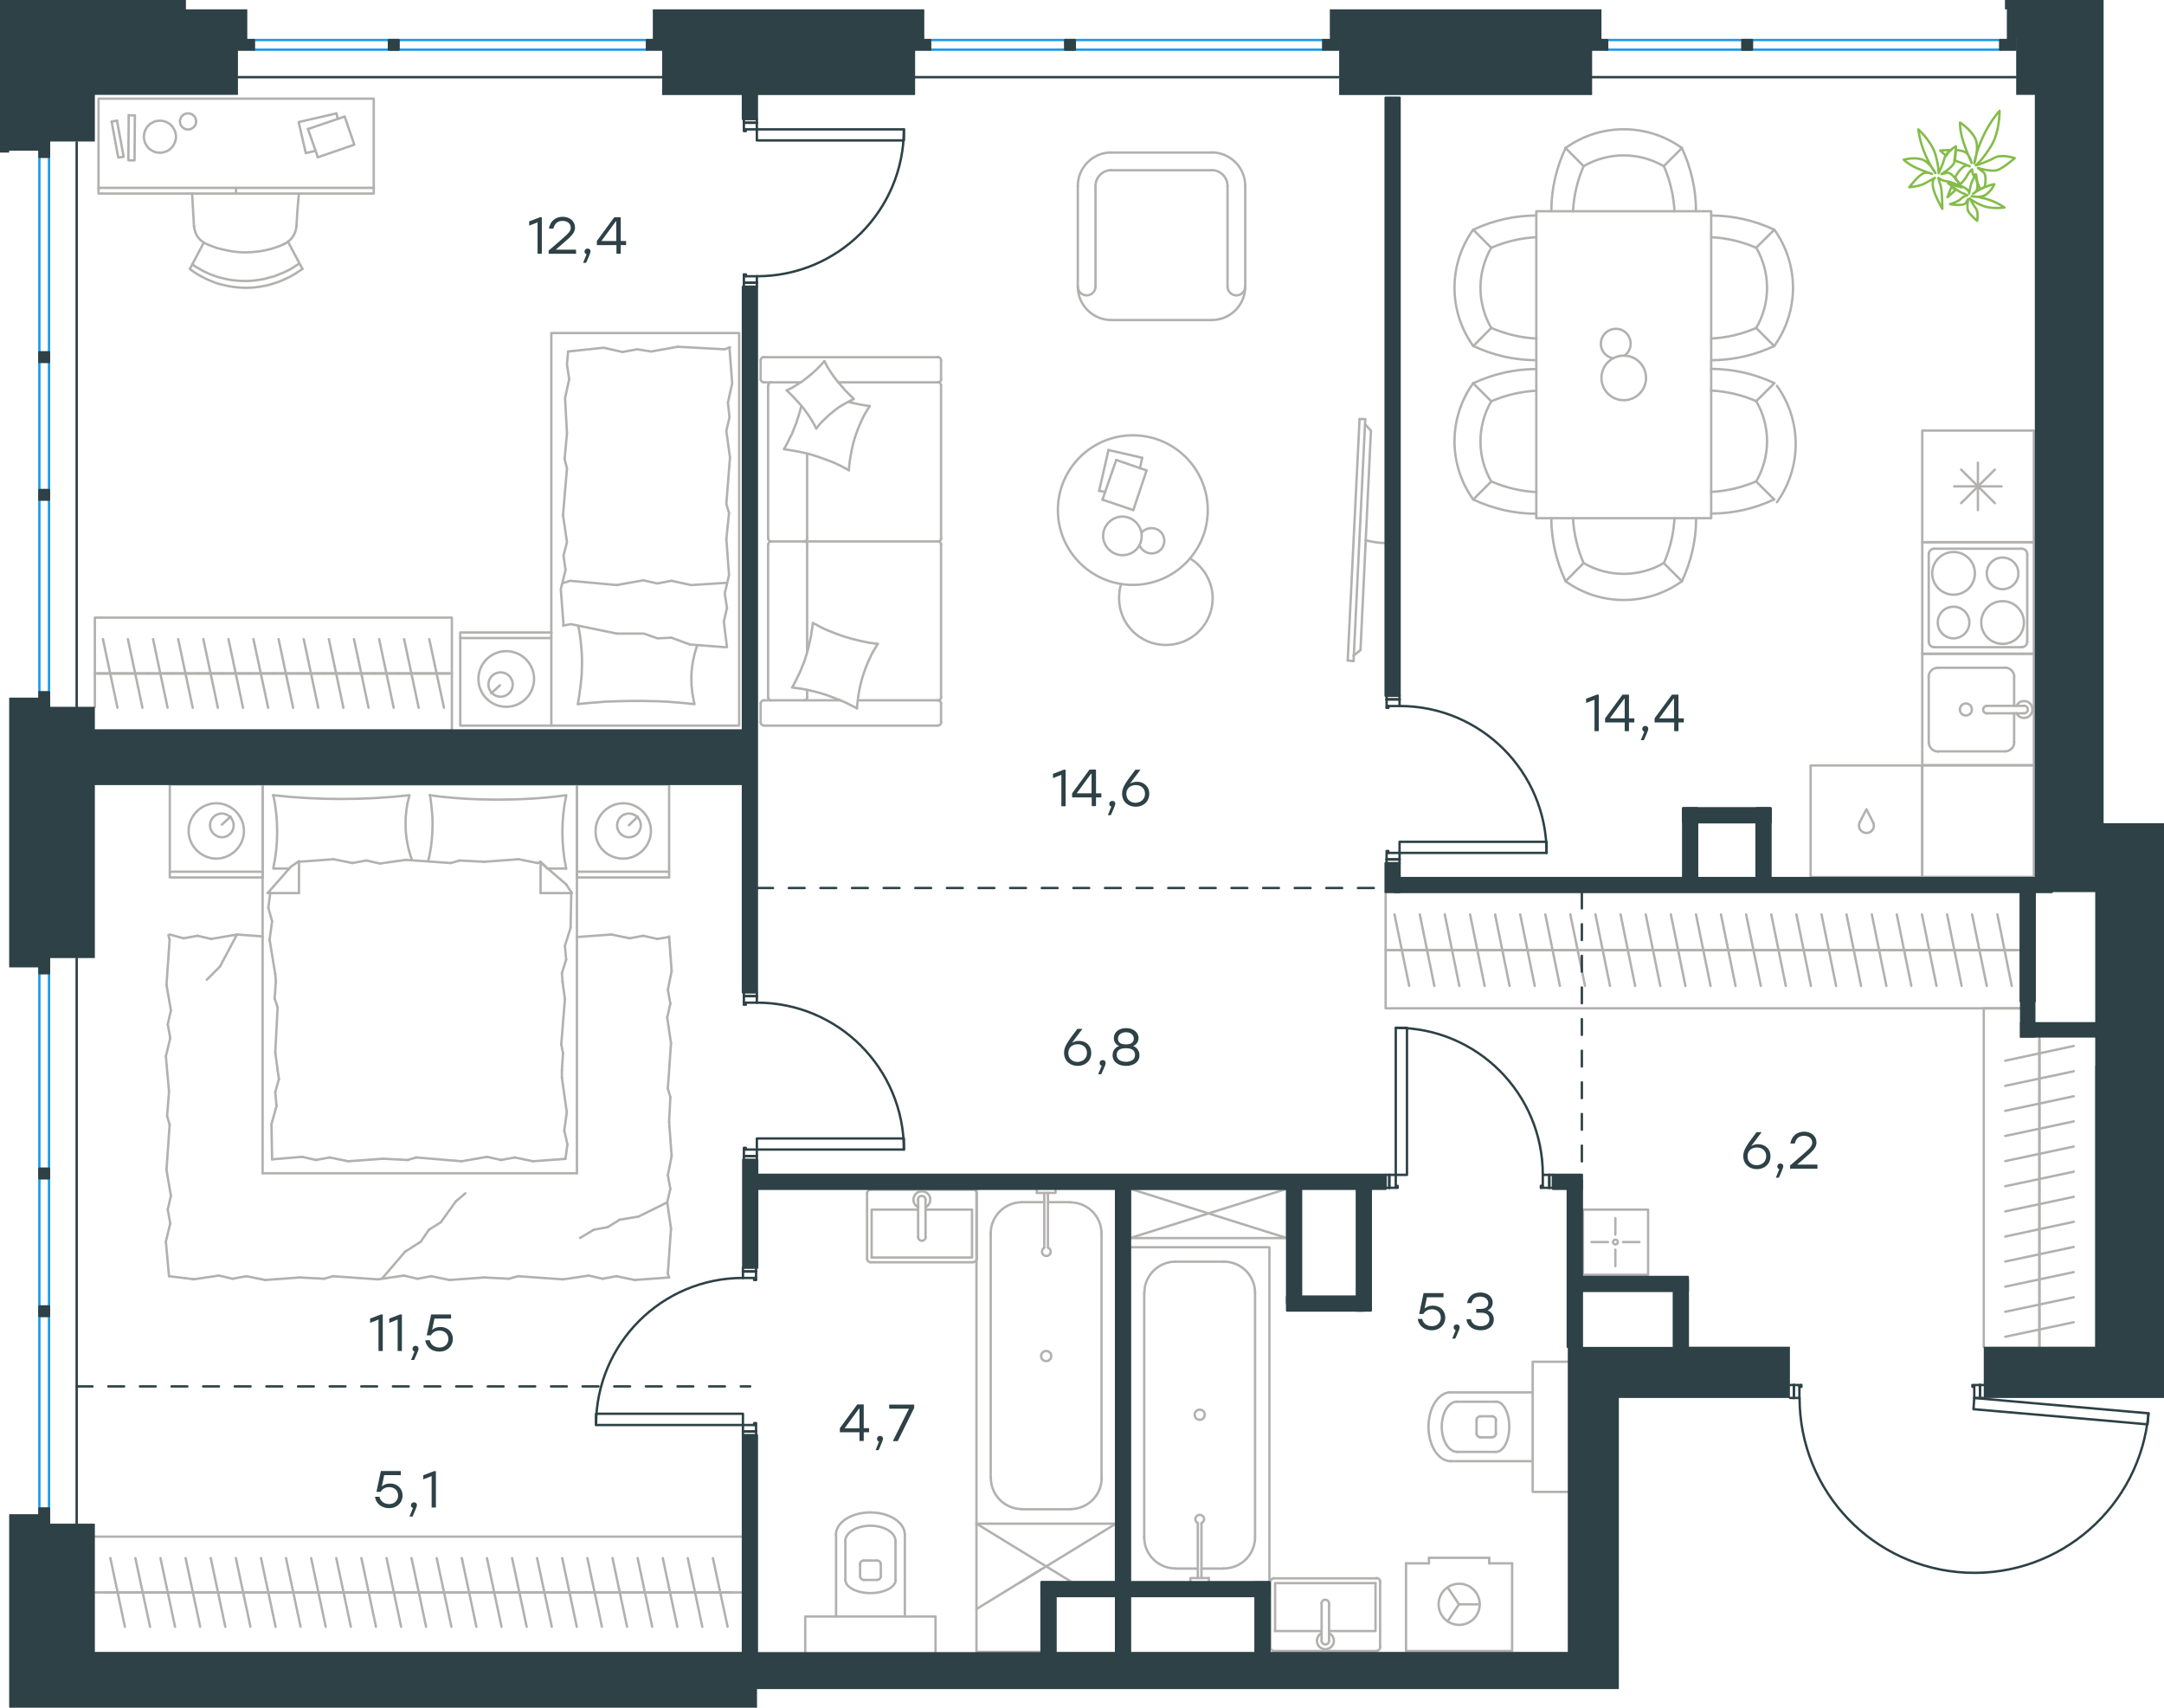<?xml version="1.0" encoding="utf-8"?>
<!-- Generator: Adobe Illustrator 26.5.0, SVG Export Plug-In . SVG Version: 6.00 Build 0)  -->
<svg version="1.1" id="Слой_1" xmlns="http://www.w3.org/2000/svg" xmlns:xlink="http://www.w3.org/1999/xlink" x="0px" y="0px"
	 viewBox="0 0 1368.7 1080" style="enable-background:new 0 0 1368.7 1080;" xml:space="preserve">
<style type="text/css">
	.st0{fill:none;stroke:#B2B1B0;stroke-width:1.5;stroke-linecap:round;stroke-linejoin:round;stroke-miterlimit:22.926;}
	.st1{fill:none;stroke:#B2B1B0;stroke-width:1.5;stroke-linecap:round;stroke-linejoin:round;stroke-miterlimit:10;}
	.st2{fill:none;stroke:#2D4146;stroke-width:1.5;stroke-linecap:round;stroke-linejoin:round;stroke-miterlimit:10;}
	.st3{fill:none;stroke:#2D4146;stroke-width:1.5;stroke-linecap:round;stroke-linejoin:round;stroke-miterlimit:22.926;}
	.st4{fill:#2D4146;stroke:#2D4146;stroke-miterlimit:10;}
	.st5{fill:none;stroke:#1D9CEB;stroke-width:1.5;stroke-linecap:round;stroke-linejoin:round;stroke-miterlimit:22.926;}
	
		.st6{fill:none;stroke:#2D4146;stroke-width:1.5;stroke-linecap:round;stroke-linejoin:round;stroke-miterlimit:22.926;stroke-dasharray:10,10,0,0,0,0;}
	.st7{fill-rule:evenodd;clip-rule:evenodd;fill:#2D4146;}
	.st8{fill:#2D4146;}
	.st9{fill:none;stroke:#84BC4A;stroke-width:1.5;stroke-linecap:round;stroke-linejoin:round;stroke-miterlimit:22.926;}
</style>
<g>
	<line class="st0" x1="701.1" y1="284.6" x2="722.4" y2="289.5"/>
	<line class="st0" x1="722.4" y1="289.5" x2="721" y2="296.1"/>
	<line class="st0" x1="699.1" y1="311.1" x2="695.2" y2="310.4"/>
	<line class="st0" x1="695.2" y1="310.4" x2="701.1" y2="284.6"/>
	<line class="st0" x1="706" y1="290.9" x2="725.2" y2="297.5"/>
	<line class="st0" x1="725.2" y1="297.5" x2="716.8" y2="322.6"/>
	<line class="st0" x1="716.8" y1="322.6" x2="697.3" y2="316"/>
	<line class="st0" x1="697.3" y1="316" x2="706" y2="290.9"/>
	<ellipse class="st0" cx="716.5" cy="322.6" rx="47.4" ry="47.3"/>
	<path class="st0" d="M722.1,338.9c0-6.6-5.6-12.2-12.2-12.2c-6.6,0-12.2,5.6-12.2,12.2s5.6,12.2,12.2,12.2
		C716.8,351.1,722.1,345.9,722.1,338.9z"/>
	<path class="st0" d="M722.1,336.8c1.4-1.7,3.8-2.8,6.3-2.8c4.5,0,8,3.5,8,8s-3.5,8-8,8c-3.5,0-6.3-2.1-7.7-5.2"/>
	<path class="st0" d="M752.7,353.2c8.7,5.2,14.3,15,14.3,25.1c0,16.4-13.2,29.6-29.6,29.6c-16.4,0-29.6-13.2-29.6-29.6
		c0-2.9,0.3-5.8,1.2-8.7"/>
</g>
<g>
	<path class="st0" d="M863.8,341.7c4.1,1,8.1,1.7,12,1.7"/>
	<line class="st0" x1="856.1" y1="418.1" x2="863.5" y2="265.1"/>
	<line class="st0" x1="859.9" y1="265" x2="852.4" y2="417.7"/>
	<line class="st0" x1="852.4" y1="417.7" x2="856.1" y2="418.1"/>
	<line class="st0" x1="867.1" y1="272.4" x2="860.5" y2="411.1"/>
	<line class="st0" x1="863.5" y1="268.4" x2="867.1" y2="272.4"/>
	<line class="st0" x1="860.5" y1="411.1" x2="856.1" y2="414.7"/>
	<line class="st0" x1="859.9" y1="265" x2="863.5" y2="265.1"/>
</g>
<g>
	<line class="st0" x1="364.9" y1="496.1" x2="423.2" y2="496.1"/>
	<line class="st0" x1="423.2" y1="554.9" x2="364.9" y2="554.9"/>
	<line class="st0" x1="364.9" y1="554.9" x2="364.9" y2="496.1"/>
	<line class="st0" x1="423.2" y1="496.1" x2="423.2" y2="554.9"/>
	<line class="st0" x1="397.8" y1="521.9" x2="403.4" y2="516.4"/>
	<line class="st0" x1="423.2" y1="551.3" x2="364.9" y2="551.3"/>
	<path class="st0" d="M394.2,543c9.5,0,17.5-7.9,17.5-17.5c0-9.5-7.9-17.5-17.5-17.5c-9.5,0-17.5,7.9-17.5,17.5
		C376.4,535.4,384.3,543,394.2,543z"/>
	<path class="st0" d="M397.8,529.5c4.4,0,7.5-3.6,7.5-7.5c0-4.4-3.6-7.5-7.5-7.5c-4.4,0-7.5,3.6-7.5,7.5S393.4,529.5,397.8,529.5z"
		/>
	<line class="st0" x1="166.1" y1="496.1" x2="364.9" y2="496.1"/>
	<line class="st0" x1="182.9" y1="549.3" x2="172.9" y2="549.3"/>
	<line class="st0" x1="341.9" y1="545" x2="341.9" y2="564.8"/>
	<line class="st0" x1="346.2" y1="549.3" x2="341.9" y2="545"/>
	<line class="st0" x1="166.1" y1="742" x2="166.1" y2="496.1"/>
	<line class="st0" x1="361.7" y1="564.8" x2="341.9" y2="564.8"/>
	<line class="st0" x1="364.9" y1="496.1" x2="364.9" y2="742"/>
	<line class="st0" x1="169.3" y1="564.8" x2="184" y2="548.1"/>
	<line class="st0" x1="184" y1="548.1" x2="189.1" y2="544.6"/>
	<line class="st0" x1="358.1" y1="549.3" x2="346.6" y2="549.3"/>
	<line class="st0" x1="189.1" y1="545" x2="189.1" y2="564.8"/>
	<line class="st0" x1="341.5" y1="545" x2="358.1" y2="559.3"/>
	<line class="st0" x1="358.1" y1="559.3" x2="361.7" y2="564.8"/>
	<line class="st0" x1="169.3" y1="564.8" x2="189.1" y2="564.8"/>
	<line class="st0" x1="257.8" y1="733.6" x2="242.3" y2="732.8"/>
	<line class="st0" x1="308.1" y1="731.6" x2="291.9" y2="734.4"/>
	<line class="st0" x1="325.6" y1="732" x2="316.9" y2="733.6"/>
	<line class="st0" x1="316.9" y1="733.6" x2="308.1" y2="731.6"/>
	<line class="st0" x1="263.3" y1="732" x2="257.8" y2="733.6"/>
	<line class="st0" x1="291.9" y1="734.4" x2="263.3" y2="732"/>
	<line class="st0" x1="357.7" y1="732.9" x2="337.1" y2="734.4"/>
	<line class="st0" x1="337.1" y1="734.4" x2="325.6" y2="732"/>
	<line class="st0" x1="191.1" y1="731.6" x2="172.1" y2="733.2"/>
	<line class="st0" x1="208.6" y1="732" x2="199.8" y2="733.6"/>
	<line class="st0" x1="199.8" y1="733.6" x2="191.1" y2="731.6"/>
	<line class="st0" x1="242.3" y1="732.8" x2="220.1" y2="734.4"/>
	<line class="st0" x1="220.1" y1="734.4" x2="208.6" y2="732"/>
	<line class="st0" x1="166.1" y1="742" x2="364.9" y2="742"/>
	<path class="st0" d="M259,502.9c-14.3,1.6-28.6,2.4-43.2,2.4c-14.3,0-29-0.8-43.2-2.4"/>
	<path class="st0" d="M260.6,544c-2.8-7.9-4.1-15-4.1-23.3c0-6,0.8-11.9,2.4-17.5"/>
	<path class="st0" d="M172.9,502.9c1.6,7.5,2.4,15.5,2.4,23c0,7.9-0.8,15.5-2.4,23"/>
	<path class="st0" d="M272,502.9c0.8,6,1.6,11.9,1.6,17.5c0,8.3-0.8,16.3-2.8,24.2"/>
	<line class="st0" x1="355.4" y1="615.3" x2="355.8" y2="620.8"/>
	<line class="st0" x1="357.3" y1="598.2" x2="358.1" y2="606.9"/>
	<line class="st0" x1="358.1" y1="606.9" x2="355.4" y2="615.3"/>
	<line class="st0" x1="361.3" y1="564.8" x2="360.9" y2="586.7"/>
	<line class="st0" x1="360.9" y1="586.7" x2="357.3" y2="598.2"/>
	<line class="st0" x1="356.1" y1="666.1" x2="355.4" y2="676.8"/>
	<line class="st0" x1="355.8" y1="620.8" x2="357.3" y2="631.9"/>
	<line class="st0" x1="355" y1="660.5" x2="356.1" y2="666.1"/>
	<line class="st0" x1="357.3" y1="631.9" x2="355" y2="660.5"/>
	<line class="st0" x1="355.4" y1="676.8" x2="355.4" y2="681.6"/>
	<line class="st0" x1="356.9" y1="715" x2="358.9" y2="723.7"/>
	<line class="st0" x1="358.9" y1="723.7" x2="357.7" y2="732.4"/>
	<line class="st0" x1="355.4" y1="681.6" x2="358.5" y2="703.4"/>
	<line class="st0" x1="358.5" y1="703.4" x2="356.9" y2="715"/>
	<line class="st0" x1="176.4" y1="682.4" x2="175.6" y2="676.8"/>
	<line class="st0" x1="174.9" y1="699.5" x2="174.1" y2="690.7"/>
	<line class="st0" x1="174.1" y1="690.7" x2="176.4" y2="682.4"/>
	<line class="st0" x1="172.1" y1="733.2" x2="171.7" y2="711"/>
	<line class="st0" x1="171.7" y1="711" x2="174.9" y2="699.5"/>
	<line class="st0" x1="173.7" y1="631.5" x2="174.5" y2="620.8"/>
	<line class="st0" x1="175.6" y1="676.8" x2="174.1" y2="665.7"/>
	<line class="st0" x1="175.6" y1="637.1" x2="173.7" y2="631.5"/>
	<line class="st0" x1="174.1" y1="665.7" x2="175.6" y2="637.1"/>
	<line class="st0" x1="174.5" y1="620.8" x2="174.1" y2="616.1"/>
	<line class="st0" x1="170.9" y1="565.2" x2="170.9" y2="564.4"/>
	<line class="st0" x1="172.1" y1="582.7" x2="169.7" y2="574"/>
	<line class="st0" x1="169.7" y1="574" x2="170.9" y2="565.2"/>
	<line class="st0" x1="174.1" y1="616.1" x2="170.5" y2="594.2"/>
	<line class="st0" x1="170.5" y1="594.2" x2="172.1" y2="582.7"/>
	<path class="st0" d="M358.1,502.9c-14.3,2-28.6,2.8-43.2,2.8c-14.3,0-29-0.8-43.2-2.8"/>
	<path class="st0" d="M358.1,549.3c-1.6-7.5-2.4-15.5-2.4-23c0-7.9,0.8-15.5,2.4-23"/>
	<line class="st0" x1="290.7" y1="544.2" x2="306.2" y2="545"/>
	<line class="st0" x1="240.3" y1="546.1" x2="256.6" y2="543.8"/>
	<line class="st0" x1="222.9" y1="545.8" x2="231.6" y2="544.2"/>
	<line class="st0" x1="231.6" y1="544.2" x2="240.3" y2="546.1"/>
	<line class="st0" x1="285.1" y1="545.8" x2="290.7" y2="544.2"/>
	<line class="st0" x1="256.6" y1="543.8" x2="285.1" y2="545.8"/>
	<line class="st0" x1="189.1" y1="545" x2="211" y2="543.4"/>
	<line class="st0" x1="211" y1="543.4" x2="222.9" y2="545.8"/>
	<line class="st0" x1="339.9" y1="545.8" x2="341.9" y2="545.4"/>
	<line class="st0" x1="306.2" y1="545" x2="328" y2="543.4"/>
	<line class="st0" x1="328" y1="543.4" x2="339.9" y2="545.8"/>
	<line class="st0" x1="107.4" y1="496.1" x2="166.1" y2="496.1"/>
	<line class="st0" x1="166.1" y1="554.9" x2="107.4" y2="554.9"/>
	<line class="st0" x1="107.4" y1="554.5" x2="107.4" y2="496.1"/>
	<line class="st0" x1="166.1" y1="496.1" x2="166.1" y2="554.5"/>
	<line class="st0" x1="140.3" y1="521.5" x2="145.9" y2="516.4"/>
	<line class="st0" x1="166.1" y1="551.3" x2="107.4" y2="551.3"/>
	<line class="st0" x1="415.7" y1="593.8" x2="423.2" y2="592.6"/>
	<line class="st0" x1="398.2" y1="593.4" x2="406.9" y2="591.8"/>
	<line class="st0" x1="406.9" y1="591.8" x2="415.7" y2="593.8"/>
	<line class="st0" x1="364.9" y1="592.6" x2="386.7" y2="591"/>
	<line class="st0" x1="386.7" y1="591" x2="398.2" y2="593.4"/>
	<line class="st0" x1="424" y1="693.9" x2="423.2" y2="709.4"/>
	<line class="st0" x1="422" y1="643.5" x2="424.4" y2="659.8"/>
	<line class="st0" x1="422.4" y1="626" x2="424" y2="634.7"/>
	<line class="st0" x1="424" y1="634.7" x2="422" y2="643.5"/>
	<line class="st0" x1="422.4" y1="688.4" x2="424" y2="693.9"/>
	<line class="st0" x1="424.4" y1="659.8" x2="422.4" y2="688.4"/>
	<line class="st0" x1="423.2" y1="592.2" x2="424.8" y2="614.1"/>
	<line class="st0" x1="424.8" y1="614.1" x2="422.4" y2="626"/>
	<line class="st0" x1="422" y1="760.2" x2="424.4" y2="776.9"/>
	<line class="st0" x1="422.4" y1="743.2" x2="424" y2="751.9"/>
	<line class="st0" x1="424" y1="751.9" x2="422" y2="760.2"/>
	<line class="st0" x1="422.4" y1="805.5" x2="423.2" y2="807.9"/>
	<line class="st0" x1="424.4" y1="776.9" x2="422.4" y2="805.5"/>
	<line class="st0" x1="423.2" y1="709.4" x2="424.8" y2="731.2"/>
	<line class="st0" x1="424.8" y1="731.2" x2="422.4" y2="743.2"/>
	<line class="st0" x1="322" y1="808.7" x2="306.2" y2="807.9"/>
	<line class="st0" x1="372.4" y1="806.7" x2="356.1" y2="809.1"/>
	<line class="st0" x1="389.9" y1="807.1" x2="381.1" y2="808.7"/>
	<line class="st0" x1="381.1" y1="808.7" x2="372.4" y2="806.7"/>
	<line class="st0" x1="327.6" y1="807.1" x2="322" y2="808.7"/>
	<line class="st0" x1="356.1" y1="809.1" x2="327.6" y2="807.1"/>
	<line class="st0" x1="423.2" y1="807.9" x2="401.4" y2="809.5"/>
	<line class="st0" x1="401.4" y1="809.5" x2="389.9" y2="807.1"/>
	<line class="st0" x1="205" y1="808.7" x2="189.5" y2="807.9"/>
	<line class="st0" x1="255.4" y1="806.7" x2="239.1" y2="809.1"/>
	<line class="st0" x1="272.8" y1="807.1" x2="264.1" y2="808.7"/>
	<line class="st0" x1="264.1" y1="808.7" x2="255.4" y2="806.7"/>
	<line class="st0" x1="210.6" y1="807.1" x2="205" y2="808.7"/>
	<line class="st0" x1="239.1" y1="809.1" x2="210.6" y2="807.1"/>
	<line class="st0" x1="306.2" y1="807.9" x2="284.3" y2="809.5"/>
	<line class="st0" x1="284.3" y1="809.5" x2="272.8" y2="807.1"/>
	<line class="st0" x1="122.6" y1="809" x2="106.9" y2="807.1"/>
	<line class="st0" x1="138.4" y1="806.7" x2="122.1" y2="809.1"/>
	<line class="st0" x1="155.8" y1="807.1" x2="147.1" y2="808.7"/>
	<line class="st0" x1="147.1" y1="808.7" x2="138.4" y2="806.7"/>
	<line class="st0" x1="189.5" y1="807.9" x2="167.7" y2="809.5"/>
	<line class="st0" x1="167.7" y1="809.5" x2="155.8" y2="807.1"/>
	<line class="st0" x1="105.7" y1="705.8" x2="106.9" y2="690.3"/>
	<line class="st0" x1="108.1" y1="756.2" x2="105.3" y2="739.9"/>
	<line class="st0" x1="107.7" y1="773.7" x2="106.1" y2="765"/>
	<line class="st0" x1="106.1" y1="765" x2="108.1" y2="756.2"/>
	<line class="st0" x1="107.3" y1="711.3" x2="105.7" y2="705.8"/>
	<line class="st0" x1="105.3" y1="739.9" x2="107.3" y2="711.3"/>
	<line class="st0" x1="106.9" y1="807.1" x2="104.9" y2="785.2"/>
	<line class="st0" x1="104.9" y1="785.2" x2="107.7" y2="773.7"/>
	<line class="st0" x1="108.1" y1="639" x2="105.3" y2="622.8"/>
	<line class="st0" x1="107.7" y1="656.5" x2="106.1" y2="647.8"/>
	<line class="st0" x1="106.1" y1="647.8" x2="108.1" y2="639"/>
	<line class="st0" x1="107.3" y1="594.2" x2="106.5" y2="591.4"/>
	<line class="st0" x1="105.3" y1="622.8" x2="107.3" y2="594.2"/>
	<line class="st0" x1="106.9" y1="690.3" x2="104.9" y2="668"/>
	<line class="st0" x1="104.9" y1="668" x2="107.7" y2="656.5"/>
	<line class="st0" x1="133.6" y1="593.8" x2="149.9" y2="591"/>
	<line class="st0" x1="116.1" y1="593.4" x2="124.9" y2="591.8"/>
	<line class="st0" x1="124.9" y1="591.8" x2="133.6" y2="593.8"/>
	<line class="st0" x1="149.9" y1="591" x2="166.1" y2="592.2"/>
	<line class="st0" x1="107.3" y1="591" x2="116.1" y2="593.4"/>
	<line class="st0" x1="278.8" y1="773" x2="288.3" y2="759.8"/>
	<line class="st0" x1="266.1" y1="785.3" x2="271.3" y2="777.7"/>
	<line class="st0" x1="271.3" y1="777.7" x2="278.8" y2="773"/>
	<line class="st0" x1="288.3" y1="759.8" x2="294.3" y2="754.7"/>
	<line class="st0" x1="241.9" y1="808.3" x2="256.2" y2="791.6"/>
	<line class="st0" x1="256.2" y1="791.6" x2="266.1" y2="785.3"/>
	<line class="st0" x1="149.9" y1="591" x2="139.1" y2="611.3"/>
	<line class="st0" x1="139.1" y1="611.3" x2="130.8" y2="619.6"/>
	<line class="st0" x1="375.6" y1="777.7" x2="366.9" y2="782.9"/>
	<line class="st0" x1="391.9" y1="771.4" x2="384.3" y2="776.1"/>
	<line class="st0" x1="384.3" y1="776.1" x2="375.6" y2="777.7"/>
	<line class="st0" x1="422" y1="760.4" x2="403.8" y2="769.4"/>
	<line class="st0" x1="403.8" y1="769.4" x2="391.9" y2="771.4"/>
	<path class="st0" d="M136.8,543c9.5,0,17.5-7.9,17.5-17.5c0-9.5-7.9-17.5-17.5-17.5c-9.5,0-17.5,7.9-17.5,17.5
		C119.3,535,127.2,543,136.8,543z"/>
	<path class="st0" d="M140.3,529.5c4.4,0,7.5-3.6,7.5-7.5c0-4.4-3.6-7.5-7.5-7.5c-4.4,0-7.5,3.6-7.5,7.5S136.4,529.5,140.3,529.5z"
		/>
</g>
<path class="st1" d="M546.3,986.9c-1.3,0-2.4,1.1-2.4,2.4"/>
<path class="st1" d="M557.1,989.3c0-1.3-1.1-2.4-2.4-2.4"/>
<path class="st1" d="M544,996.8c0,1.3,1.1,2.4,2.4,2.4"/>
<path class="st1" d="M554.8,999.1c1.3,0,2.4-1.1,2.4-2.4"/>
<line class="st1" x1="544" y1="996.8" x2="544" y2="989.3"/>
<line class="st1" x1="546.3" y1="986.9" x2="554.7" y2="986.9"/>
<line class="st1" x1="557.1" y1="989.3" x2="557.1" y2="996.8"/>
<line class="st1" x1="554.8" y1="999.2" x2="546.3" y2="999.2"/>
<path class="st1" d="M534.7,999.1c0,4.7,7.1,8.4,15.9,8.4c8.8,0,15.9-3.8,15.9-8.4"/>
<line class="st1" x1="534.7" y1="974.7" x2="534.7" y2="999.2"/>
<path class="st1" d="M566.4,974.7c0-5.5-7.1-9.8-15.9-9.8c-8.8,0-15.9,4.4-15.9,9.8"/>
<line class="st1" x1="566.4" y1="974.7" x2="566.4" y2="999.2"/>
<path class="st1" d="M572.3,970.6c0-7.8-9.8-14.1-21.8-14.1c-12.1,0-21.8,6.3-21.8,14.1"/>
<line class="st1" x1="528.8" y1="970.6" x2="528.8" y2="1022.3"/>
<line class="st1" x1="572.3" y1="970.6" x2="572.3" y2="1022.3"/>
<polyline class="st1" points="509.3,1044.7 509.3,1022.3 591.7,1022.3 591.7,1044.7 "/>
<g>
	<line class="st1" x1="803.5" y1="1040.8" x2="803.5" y2="999.6"/>
	<g>
		<g>
			<line class="st1" x1="835.9" y1="1031.5" x2="806.4" y2="1031.5"/>
			<polyline class="st1" points="840.6,1031.5 870,1031.5 870,1001.2 			"/>
			<polyline class="st1" points="870,1001.2 806.5,1001.2 806.5,1031.5 			"/>
			<path class="st1" d="M805.9,998.1c-1.3,0-2.4,1.1-2.4,2.4"/>
			<path class="st1" d="M873,1000.4c0-1.3-1.1-2.4-2.4-2.4"/>
			<path class="st1" d="M803.5,1041.7c0,1.3,1.1,2.4,2.4,2.4"/>
			<path class="st1" d="M870.6,1044c1.3,0,2.4-1.1,2.4-2.4"/>
			<path class="st1" d="M840.6,1014.1c0-1.3-1.1-2.4-2.4-2.4c-1.3,0-2.4,1.1-2.4,2.4"/>
			<line class="st1" x1="835.9" y1="1037.7" x2="835.9" y2="1014.2"/>
			<path class="st1" d="M835.9,1037.7c0,1.3,1.1,2.3,2.4,2.3c1.3,0,2.3-1.1,2.3-2.3"/>
			<line class="st1" x1="840.6" y1="1037.7" x2="840.6" y2="1014.2"/>
			<path class="st1" d="M835.9,1032.9c-2.2,1.1-3.4,3.6-2.8,6c0.5,2.4,2.7,4.1,5.2,4.1s4.6-1.7,5.2-4.1c0.6-2.4-0.6-4.9-2.9-6"/>
			<line class="st1" x1="805.8" y1="998.2" x2="870.6" y2="998.2"/>
			<line class="st1" x1="872.9" y1="1000.5" x2="872.9" y2="1041.7"/>
		</g>
		<line class="st1" x1="870.6" y1="1044.1" x2="805.8" y2="1044.1"/>
	</g>
</g>
<line class="st1" x1="1021.7" y1="780.8" x2="1021.7" y2="770.4"/>
<line class="st1" x1="1026.5" y1="785.5" x2="1036.9" y2="785.5"/>
<line class="st1" x1="1021.7" y1="790.3" x2="1021.7" y2="800.7"/>
<line class="st1" x1="1017" y1="785.5" x2="1006.6" y2="785.5"/>
<path class="st1" d="M1020.2,785.5c0,0.8,0.7,1.5,1.5,1.5c0.9,0,1.6-0.7,1.6-1.5s-0.7-1.5-1.6-1.5
	C1020.9,784,1020.2,784.7,1020.2,785.5z"/>
<rect x="1001.2" y="765" class="st1" width="41.2" height="41.2"/>
<line class="st1" x1="1261.7" y1="318.2" x2="1240.4" y2="297"/>
<line class="st1" x1="1240.4" y1="318.2" x2="1261.7" y2="297"/>
<line class="st1" x1="1266" y1="307.6" x2="1236" y2="307.6"/>
<line class="st1" x1="1251" y1="322.6" x2="1251" y2="292.6"/>
<rect x="1215.8" y="272.3" class="st1" width="70.6" height="70.6"/>
<line class="st1" x1="1273.9" y1="428.2" x2="1273.9" y2="446.4"/>
<path class="st1" d="M1243.4,444.9c-2.1,0-3.8,1.7-3.8,3.8c0,2.1,1.7,3.8,3.8,3.8c2.1,0,3.8-1.7,3.8-3.8
	C1247.2,446.6,1245.5,444.9,1243.4,444.9z"/>
<path class="st1" d="M1256.7,446.4c-1.3,0-2.4,1.1-2.4,2.4s1.1,2.4,2.4,2.4"/>
<line class="st1" x1="1280.2" y1="446.4" x2="1256.6" y2="446.4"/>
<path class="st1" d="M1280.2,451.1c1.3,0,2.4-1.1,2.4-2.4s-1.1-2.4-2.4-2.4"/>
<line class="st1" x1="1280.2" y1="451.1" x2="1256.6" y2="451.1"/>
<path class="st1" d="M1275.4,451.1c1.1,2.2,3.6,3.4,6,2.8s4.1-2.7,4.1-5.2s-1.7-4.7-4.1-5.2c-2.4-0.6-4.9,0.6-6,2.9"/>
<path class="st1" d="M1274,428.1c0-3.2-2.6-5.9-5.9-5.9"/>
<path class="st1" d="M1268.1,475.2c3.2,0,5.9-2.6,5.9-5.8"/>
<path class="st1" d="M1225.7,422.3c-3.2,0-5.9,2.6-5.9,5.9"/>
<path class="st1" d="M1219.9,469.4c0,3.2,2.6,5.9,5.9,5.9"/>
<line class="st1" x1="1268.1" y1="422.3" x2="1225.7" y2="422.3"/>
<line class="st1" x1="1219.9" y1="428.2" x2="1219.9" y2="469.4"/>
<line class="st1" x1="1225.7" y1="475.2" x2="1268.1" y2="475.2"/>
<line class="st1" x1="1273.9" y1="469.4" x2="1273.9" y2="451.1"/>
<rect x="1215.8" y="413.4" class="st1" width="70.6" height="70.6"/>
<path class="st1" d="M1253.1,393.7c0,7.4,6,13.5,13.5,13.5s13.5-6,13.5-13.5s-6-13.5-13.5-13.5S1253.1,386.2,1253.1,393.7z"/>
<path class="st1" d="M1225.6,393.7c0,5.5,4.5,10,10,10s10-4.5,10-10s-4.5-10-10-10C1230,383.7,1225.6,388.1,1225.6,393.7z"/>
<path class="st1" d="M1222.1,362.6c0,7.4,6,13.5,13.5,13.5s13.5-6.1,13.5-13.5s-6-13.5-13.5-13.5S1222.1,355.2,1222.1,362.6z"/>
<circle class="st1" cx="1266.6" cy="362.6" r="10"/>
<path class="st1" d="M1219.9,405.8c0,2,1.6,3.5,3.5,3.5"/>
<path class="st1" d="M1278.7,409.3c2,0,3.5-1.6,3.5-3.5"/>
<path class="st1" d="M1223.4,347c-2,0-3.5,1.6-3.5,3.5"/>
<path class="st1" d="M1282.2,350.5c0-2-1.6-3.5-3.5-3.5"/>
<line class="st1" x1="1223.4" y1="409.3" x2="1278.6" y2="409.3"/>
<line class="st1" x1="1219.9" y1="350.6" x2="1219.9" y2="405.8"/>
<line class="st1" x1="1278.6" y1="347" x2="1223.4" y2="347"/>
<line class="st1" x1="1282.2" y1="405.8" x2="1282.2" y2="350.6"/>
<rect x="1215.8" y="342.9" class="st1" width="70.6" height="70.6"/>
<path class="st1" d="M1176.2,520.2c-0.9,2-0.3,4.3,1.4,5.6c1.7,1.3,4.1,1.3,5.8,0c1.7-1.3,2.2-3.6,1.4-5.6"/>
<polyline class="st1" points="1184.8,520.3 1180.5,511.8 1176.1,520.3 "/>
<rect x="1145.2" y="484.1" class="st1" width="70.6" height="70.6"/>
<rect x="1215.8" y="484" class="st1" width="70.6" height="70.6"/>
<line class="st1" x1="677" y1="760.3" x2="662.9" y2="760.3"/>
<path class="st1" d="M660.6,789.1c-1.2,0.6-1.8,1.8-1.5,3.1s1.4,2.1,2.7,2.1s2.4-0.9,2.7-2.1c0.3-1.3-0.4-2.5-1.5-3.1"/>
<line class="st1" x1="662.8" y1="754.4" x2="662.8" y2="789"/>
<line class="st1" x1="660.5" y1="754.4" x2="660.5" y2="789"/>
<line class="st1" x1="655.8" y1="754.4" x2="655.8" y2="751.8"/>
<polyline class="st1" points="655.8,754.4 667.6,754.4 667.6,751.8 "/>
<path class="st1" d="M661.7,854.4c-1.8,0-3.2,1.4-3.2,3.2s1.4,3.2,3.2,3.2s3.2-1.5,3.2-3.2C665,855.9,663.5,854.4,661.7,854.4z"/>
<path class="st1" d="M696.7,780.1c0-10.9-8.9-19.7-19.8-19.7"/>
<path class="st1" d="M646.4,760.3c-10.9,0-19.8,8.8-19.8,19.7"/>
<path class="st1" d="M677,954.4c10.9,0,19.8-8.8,19.8-19.7"/>
<path class="st1" d="M626.7,934.7c0,10.9,8.9,19.7,19.8,19.7"/>
<line class="st1" x1="646.4" y1="760.3" x2="660.5" y2="760.3"/>
<line class="st1" x1="696.7" y1="780.1" x2="696.7" y2="934.7"/>
<line class="st1" x1="677" y1="954.5" x2="646.4" y2="954.5"/>
<line class="st1" x1="626.6" y1="934.7" x2="626.6" y2="780.1"/>
<polyline class="st1" points="705.8,963.6 617.6,963.6 617.6,751.8 "/>
<g>
	<line class="st1" x1="585.4" y1="765" x2="614.8" y2="765"/>
	<polyline class="st1" points="580.7,765 551.3,765 551.3,795.3 	"/>
	<polyline class="st1" points="551.3,795.3 614.8,795.3 614.8,765 	"/>
	<path class="st1" d="M615.5,798.2c1.3,0,2.4-1.1,2.4-2.4"/>
	<path class="st1" d="M548.4,795.9c0,1.3,1.1,2.4,2.4,2.4"/>
	<path class="st1" d="M617.8,754.7c0-1.3-1.1-2.4-2.4-2.4"/>
	<path class="st1" d="M550.8,752.4c-1.3,0-2.4,1.1-2.4,2.4"/>
	<path class="st1" d="M580.7,782.3c0,1.3,1.1,2.4,2.4,2.4c1.3,0,2.4-1.1,2.4-2.4"/>
	<line class="st1" x1="585.4" y1="758.8" x2="585.4" y2="782.3"/>
	<path class="st1" d="M585.4,758.7c0-1.3-1.1-2.4-2.4-2.4c-1.3,0-2.4,1.1-2.4,2.4"/>
	<line class="st1" x1="580.7" y1="758.8" x2="580.7" y2="782.3"/>
	<path class="st1" d="M585.4,763.5c2.2-1.1,3.4-3.6,2.9-6c-0.6-2.4-2.7-4.1-5.2-4.1s-4.6,1.7-5.2,4.1c-0.6,2.4,0.6,4.9,2.9,6"/>
	<line class="st1" x1="617.8" y1="754.8" x2="617.8" y2="795.9"/>
	<line class="st1" x1="615.4" y1="798.3" x2="550.7" y2="798.3"/>
	<line class="st1" x1="548.4" y1="795.9" x2="548.4" y2="754.8"/>
	<line class="st1" x1="550.7" y1="752.4" x2="615.4" y2="752.4"/>
</g>
<path class="st1" d="M933.9,906.5c0,1.3,1.1,2.4,2.4,2.4"/>
<path class="st1" d="M936.3,895.7c-1.3,0-2.4,1.1-2.4,2.4"/>
<path class="st1" d="M943.8,908.9c1.3,0,2.4-1.1,2.4-2.4"/>
<path class="st1" d="M946.2,898.1c0-1.3-1.1-2.4-2.4-2.4"/>
<line class="st1" x1="943.8" y1="909" x2="936.3" y2="909"/>
<line class="st1" x1="933.9" y1="906.6" x2="933.9" y2="898.1"/>
<line class="st1" x1="936.3" y1="895.7" x2="943.8" y2="895.7"/>
<line class="st1" x1="946.1" y1="898.1" x2="946.1" y2="906.6"/>
<path class="st1" d="M946.2,918.2c4.7,0,8.4-7.1,8.4-15.9c0-8.8-3.7-15.9-8.4-15.9"/>
<line class="st1" x1="921.7" y1="918.2" x2="946.1" y2="918.2"/>
<path class="st1" d="M921.7,886.4c-5.5,0-9.8,7.1-9.8,15.9c0,8.8,4.4,15.9,9.8,15.9"/>
<line class="st1" x1="921.7" y1="886.5" x2="946.1" y2="886.5"/>
<path class="st1" d="M917.6,880.5c-7.8,0-14.1,9.8-14.1,21.8s6.3,21.8,14.1,21.8"/>
<line class="st1" x1="917.5" y1="924.1" x2="969.4" y2="924.1"/>
<line class="st1" x1="917.5" y1="880.6" x2="969.4" y2="880.6"/>
<polyline class="st1" points="991.7,943.5 969.4,943.5 969.4,861.2 991.7,861.2 "/>
<path class="st1" d="M971.7,136.3c-13.8,0-27.4,3.1-39.9,9"/>
<path class="st1" d="M931.8,218.8c12.5,5.9,26.1,9,39.9,9"/>
<path class="st1" d="M931.8,145.2c-15.8,22-15.8,51.6,0,73.6"/>
<line class="st1" x1="943.2" y1="207.4" x2="931.8" y2="218.9"/>
<line class="st1" x1="943.2" y1="156.7" x2="931.8" y2="145.3"/>
<path class="st1" d="M943.2,156.7c-9.1,15.7-9.1,35,0,50.7"/>
<path class="st1" d="M971.7,150c-9.8,0.5-19.5,2.8-28.5,6.7"/>
<path class="st1" d="M943.3,207.4c9,3.9,18.6,6.2,28.5,6.7"/>
<path class="st1" d="M971.7,233.4c-13.8,0-27.4,3.1-39.9,9"/>
<path class="st1" d="M931.8,315.9c12.5,5.9,26.1,9,39.9,9"/>
<path class="st1" d="M931.8,242.3c-15.8,22-15.8,51.6,0,73.6"/>
<line class="st1" x1="943.2" y1="304.5" x2="931.8" y2="315.9"/>
<line class="st1" x1="943.2" y1="253.8" x2="931.8" y2="242.4"/>
<path class="st1" d="M943.2,253.8c-9.1,15.7-9.1,35,0,50.7"/>
<path class="st1" d="M971.7,247.1c-9.8,0.5-19.5,2.8-28.5,6.7"/>
<path class="st1" d="M943.3,304.5c9,3.9,18.6,6.2,28.5,6.7"/>
<path class="st1" d="M1122.2,145.3c-12.5-5.9-26.1-9-39.9-9"/>
<path class="st1" d="M1082.3,227.8c13.8,0,27.4-3.1,39.9-9"/>
<path class="st1" d="M1122.2,218.8c15.8-22,15.8-51.6,0-73.6"/>
<line class="st1" x1="1110.7" y1="207.4" x2="1122.2" y2="218.9"/>
<line class="st1" x1="1110.7" y1="156.7" x2="1122.2" y2="145.3"/>
<path class="st1" d="M1110.8,207.4c9.1-15.7,9.1-35,0-50.7"/>
<path class="st1" d="M1110.8,156.7c-9-3.9-18.6-6.2-28.5-6.7"/>
<path class="st1" d="M1082.3,214.1c9.8-0.5,19.5-2.8,28.5-6.7"/>
<path class="st1" d="M1063.8,367.5c5.9-12.5,9-26.1,9-39.9"/>
<path class="st1" d="M981.2,327.6c0,13.8,3.1,27.4,9,39.9"/>
<path class="st1" d="M990.2,367.6c22,15.8,51.6,15.8,73.6,0"/>
<line class="st1" x1="1001.6" y1="356.1" x2="990.2" y2="367.6"/>
<line class="st1" x1="1052.3" y1="356.1" x2="1063.8" y2="367.6"/>
<path class="st1" d="M1001.6,356.1c15.7,9.1,35,9.1,50.7,0"/>
<path class="st1" d="M1052.4,356.1c3.9-9,6.2-18.7,6.7-28.5"/>
<path class="st1" d="M994.9,327.6c0.5,9.8,2.8,19.5,6.7,28.5"/>
<path class="st1" d="M1122.2,242.3c-12.5-5.9-26.1-9-39.9-9"/>
<path class="st1" d="M1082.3,324.8c13.8,0,27.4-3.1,39.9-9"/>
<path class="st1" d="M1123.9,317.6c15.8-22,15.8-51.6,0-73.6"/>
<line class="st1" x1="1110.7" y1="304.5" x2="1122.2" y2="315.9"/>
<line class="st1" x1="1110.7" y1="253.8" x2="1122.2" y2="242.4"/>
<path class="st1" d="M1110.8,304.4c9.1-15.7,9.1-35,0-50.7"/>
<path class="st1" d="M1110.8,253.7c-9-3.9-18.6-6.2-28.5-6.7"/>
<path class="st1" d="M1082.3,311.1c9.8-0.5,19.5-2.8,28.5-6.7"/>
<path class="st1" d="M990.2,93.6c-5.9,12.5-9,26.1-9,39.9"/>
<path class="st1" d="M1072.7,133.5c0-13.8-3.1-27.4-9-39.9"/>
<path class="st1" d="M1063.8,93.6c-22-15.8-51.6-15.8-73.6,0"/>
<line class="st1" x1="1052.3" y1="105.1" x2="1063.8" y2="93.6"/>
<line class="st1" x1="1001.6" y1="105.1" x2="990.2" y2="93.6"/>
<path class="st1" d="M1052.3,105.1c-15.7-9.1-35-9.1-50.7,0"/>
<path class="st1" d="M1001.6,105.1c-3.9,9-6.2,18.7-6.7,28.5"/>
<path class="st1" d="M1059.1,133.6c-0.5-9.8-2.8-19.5-6.7-28.5"/>
<path class="st1" d="M1027.5,224.9c3.6-2.6,4.9-7.4,3-11.5c-1.8-4.1-6.3-6.3-10.7-5.2c-4.3,1-7.4,4.9-7.3,9.4c0.1,4.5,3.4,8.2,7.8,9
	"/>
<path class="st1" d="M1027,224.9c-7.8,0-14.1,6.3-14.1,14.1s6.3,14.1,14.1,14.1c7.8,0,14.1-6.3,14.1-14.1S1034.8,224.9,1027,224.9z"
	/>
<rect x="971.7" y="133.6" class="st1" width="110.6" height="194.1"/>
<line class="st1" x1="743.5" y1="992" x2="757.6" y2="992"/>
<path class="st1" d="M760,963.2c1.2-0.6,1.8-1.9,1.5-3.1c-0.3-1.3-1.4-2.1-2.7-2.1s-2.4,0.9-2.7,2.1c-0.3,1.3,0.4,2.6,1.5,3.1"/>
<line class="st1" x1="757.6" y1="998" x2="757.6" y2="963.3"/>
<line class="st1" x1="759.9" y1="998" x2="759.9" y2="963.3"/>
<line class="st1" x1="764.6" y1="998" x2="764.6" y2="1000.6"/>
<polyline class="st1" points="764.6,998 752.9,998 752.9,1000.6 "/>
<path class="st1" d="M758.8,897.9c1.8,0,3.2-1.4,3.2-3.2s-1.4-3.2-3.2-3.2s-3.2,1.5-3.2,3.2S757,897.9,758.8,897.9z"/>
<path class="st1" d="M723.7,972.2c0,10.9,8.8,19.7,19.7,19.7"/>
<path class="st1" d="M774.1,991.9c10.9,0,19.7-8.8,19.7-19.7"/>
<path class="st1" d="M743.5,797.9c-10.9,0-19.7,8.8-19.7,19.7"/>
<path class="st1" d="M793.8,817.6c0-10.9-8.8-19.7-19.7-19.7"/>
<line class="st1" x1="774" y1="992" x2="759.9" y2="992"/>
<line class="st1" x1="723.7" y1="972.2" x2="723.7" y2="817.7"/>
<line class="st1" x1="743.5" y1="797.9" x2="774" y2="797.9"/>
<line class="st1" x1="793.8" y1="817.7" x2="793.8" y2="972.2"/>
<polyline class="st1" points="714.7,788.8 802.9,788.8 802.9,1000.6 "/>
<line class="st1" x1="531.5" y1="442.9" x2="483" y2="442.9"/>
<line class="st1" x1="510.5" y1="344.3" x2="510.5" y2="412.5"/>
<line class="st1" x1="506.4" y1="241.8" x2="483" y2="241.8"/>
<polyline class="st1" points="497.6,246.9 501,245.2 504.2,243.2 507.4,241.2 510.4,238.9 513.3,236.5 516.2,233.9 518.9,231.2 
	521.4,228.4 "/>
<polyline class="st1" points="536.6,254.2 540,255 543.4,255.7 546.8,256.3 550.1,256.8 "/>
<polyline class="st1" points="516.3,271 514.5,267.6 512.5,264.3 510.4,261.2 508.1,258.1 505.6,255.2 503,252.3 500.4,249.6 
	497.6,246.9 "/>
<polyline class="st1" points="542,448 539.6,446.7 537.2,445.5 534.8,444.3 532.3,443.2 527.2,441.2 522.1,439.3 517,437.8 
	511.7,436.5 506.4,435.5 501,434.8 502.3,432.5 503.5,430.1 504.7,427.7 505.9,425.2 506.9,422.8 507.9,420.3 508.9,417.8 
	509.7,415.2 510.5,412.6 511.2,410 511.8,407.4 512.4,404.7 513,402 513.3,399.4 513.8,396.7 514.1,394 "/>
<polyline class="st1" points="550.1,256.8 548.7,259 547.3,261.3 546,263.7 544.8,266.2 543.8,268.6 542.7,271.1 541.8,273.6 
	540.9,276.2 540.1,278.8 539.4,281.4 538.8,284 538.3,286.7 537.8,289.4 537.4,292.1 537.1,294.8 536.9,297.5 "/>
<polyline class="st1" points="536.6,297.2 534.3,296 531.9,294.7 527,292.4 522,290.5 516.9,288.7 511.7,287.1 506.5,285.9 
	501.2,284.9 495.8,284.1 497.7,280.8 499.3,277.5 501,274.2 502.3,270.8 503.7,267.4 504.8,263.9 505.9,260.3 506.8,256.7 "/>
<polyline class="st1" points="555.2,407.2 553.8,409.5 552.4,411.8 551.1,414.2 550,416.6 548.9,419 547.8,421.6 546.9,424.1 
	546,426.7 545.2,429.3 544.5,431.9 543.9,434.5 543.4,437.2 542.9,439.9 542.6,442.6 542.2,445.2 542,448 "/>
<polyline class="st1" points="521.4,228.4 523.2,231.8 525.2,235 527.4,238.2 529.7,241.2 532.2,244.1 534.7,247 537.4,249.7 
	540.1,252.4 538.5,253.1 536.7,254 533.4,255.8 530.2,257.8 527.2,260.1 524.2,262.6 521.4,265.2 518.7,268 516.3,271 "/>
<polyline class="st1" points="514.1,394 516.5,395.2 518.9,396.5 521.3,397.7 523.9,398.8 528.9,400.8 534,402.6 539.2,404.1 
	544.5,405.4 549.8,406.5 555.2,407.2 "/>
<path class="st1" d="M508.6,342.4c1.1,0,2-0.9,2-2"/>
<line class="st1" x1="510.5" y1="340.4" x2="510.5" y2="286.9"/>
<path class="st1" d="M508.6,442.9c1.1,0,2-0.9,2-2"/>
<path class="st1" d="M510.6,344.3c0-1.1-0.9-2-2-2"/>
<line class="st1" x1="510.5" y1="436.3" x2="510.5" y2="441"/>
<path class="st1" d="M487.8,241.8c-1.1,0-1.9,0.9-1.9,2"/>
<path class="st1" d="M595.2,243.7c0-1.1-0.9-2-2-2"/>
<path class="st1" d="M485.8,340.4c0,1.1,0.9,2,2,2"/>
<path class="st1" d="M593.3,342.4c1.1,0,2-0.9,2-2"/>
<line class="st1" x1="485.8" y1="340.4" x2="485.8" y2="243.7"/>
<line class="st1" x1="595.2" y1="243.8" x2="595.2" y2="340.4"/>
<path class="st1" d="M485.8,441c0,1.1,0.9,2,2,2"/>
<path class="st1" d="M593.3,442.9c1.1,0,2-0.9,2-2"/>
<path class="st1" d="M483.1,442.9c-1.1,0-2,0.9-2,1.9"/>
<path class="st1" d="M487.8,342.4c-1.1,0-1.9,0.9-1.9,2"/>
<path class="st1" d="M595.2,344.3c0-1.1-0.9-2-2-2"/>
<path class="st1" d="M595.2,227.8c0-1.1-0.9-2-2-2"/>
<path class="st1" d="M593.3,241.8c1.1,0,2-0.9,2-2"/>
<path class="st1" d="M483.1,225.8c-1.1,0-2,0.9-2,2"/>
<path class="st1" d="M481.1,239.8c0,1.1,0.9,2,2,2"/>
<path class="st1" d="M481.1,456.8c0,1.1,0.9,2,2,2"/>
<path class="st1" d="M595.2,444.9c0-1.1-0.9-2-2-2"/>
<path class="st1" d="M593.3,458.8c1.1,0,2-0.9,2-2"/>
<line class="st1" x1="485.8" y1="344.3" x2="485.8" y2="441"/>
<line class="st1" x1="593.2" y1="342.4" x2="487.8" y2="342.4"/>
<line class="st1" x1="595.2" y1="441" x2="595.2" y2="344.3"/>
<line class="st1" x1="483" y1="225.9" x2="593.3" y2="225.9"/>
<line class="st1" x1="595.2" y1="227.8" x2="595.2" y2="239.9"/>
<line class="st1" x1="593.2" y1="241.8" x2="530.4" y2="241.8"/>
<line class="st1" x1="481.1" y1="239.9" x2="481.1" y2="227.8"/>
<line class="st1" x1="542.7" y1="442.9" x2="593.3" y2="442.9"/>
<line class="st1" x1="595.2" y1="444.9" x2="595.2" y2="456.9"/>
<line class="st1" x1="593.2" y1="458.9" x2="483" y2="458.9"/>
<line class="st1" x1="481.1" y1="456.9" x2="481.1" y2="444.9"/>
<g>
	<line class="st1" x1="903.8" y1="988.7" x2="903.8" y2="985.2"/>
	<line class="st1" x1="941.9" y1="988.7" x2="941.9" y2="985.2"/>
	<line class="st1" x1="889.3" y1="988.7" x2="903.8" y2="988.7"/>
	<line class="st1" x1="956.4" y1="988.7" x2="941.9" y2="988.7"/>
	<polyline class="st1" points="915.6,1025.4 922.8,1014.6 915.6,1003.9 	"/>
	<line class="st1" x1="922.9" y1="1014.6" x2="935.8" y2="1014.6"/>
	<path class="st1" d="M909.9,1014.6c0,7.2,5.8,13,13,13s13-5.8,13-13c0-7.1-5.8-13-13-13S909.9,1007.4,909.9,1014.6z"/>
	<line class="st1" x1="889.3" y1="1044.1" x2="889.3" y2="988.7"/>
	<line class="st1" x1="903.8" y1="985.2" x2="941.9" y2="985.2"/>
	<polyline class="st1" points="956.4,988.7 956.4,1044.1 889.3,1044.1 	"/>
</g>
<path class="st1" d="M681.7,181.2c0,3.1,2.5,5.6,5.6,5.6s5.6-2.5,5.6-5.6"/>
<path class="st1" d="M776.4,181.2c0,3.1,2.5,5.6,5.6,5.6s5.6-2.5,5.6-5.6"/>
<path class="st1" d="M787.6,117.6c0-11.7-9.5-21.2-21.2-21.2"/>
<path class="st1" d="M702.9,96.4c-11.7,0-21.2,9.5-21.2,21.2"/>
<path class="st1" d="M681.7,181.2c0,11.7,9.5,21.2,21.2,21.2"/>
<path class="st1" d="M766.4,202.4c11.7,0,21.2-9.5,21.2-21.2"/>
<path class="st1" d="M702.9,107.6c-5.5,0-10,4.5-10,10"/>
<path class="st1" d="M776.4,117.6c0-5.5-4.5-10-10-10"/>
<line class="st1" x1="702.8" y1="96.5" x2="766.4" y2="96.5"/>
<line class="st1" x1="787.6" y1="117.6" x2="787.6" y2="181.2"/>
<line class="st1" x1="766.4" y1="202.4" x2="702.9" y2="202.4"/>
<line class="st1" x1="681.7" y1="181.2" x2="681.7" y2="117.7"/>
<line class="st1" x1="702.8" y1="107.7" x2="766.4" y2="107.7"/>
<line class="st1" x1="776.4" y1="117.6" x2="776.4" y2="181.2"/>
<line class="st1" x1="692.9" y1="181.2" x2="692.9" y2="117.7"/>
<polyline class="st1" points="365.5,445.3 366.5,439.1 367.3,432.9 367.6,429.8 367.9,426.8 368,423.6 368.1,420.6 368.1,417.4 
	368,414.1 367.8,410.9 367.5,407.7 367.2,404.6 366.8,401.6 366.3,398.7 365.8,395.9 "/>
<polyline class="st1" points="441,408.1 440.1,410.8 439.4,413.3 438.8,416 438.2,418.6 437.8,421.4 437.5,424 437.3,426.7 
	437.3,429.5 437.4,433.5 437.8,437.5 438.1,439.5 438.5,441.5 438.8,443.4 439.3,445.3 430.2,444.4 421,443.7 416.4,443.5 
	411.7,443.4 407.1,443.3 402.3,443.3 397.8,443.3 393.2,443.4 383.9,443.7 374.7,444.4 370.1,444.8 365.5,445.3 "/>
<polyline class="st1" points="424.7,403.3 436.3,407.6 458.7,409.3 "/>
<polyline class="st1" points="356.1,395.7 361,394.7 390.1,400.7 "/>
<polyline class="st1" points="390.1,400.7 407.3,400.7 415.8,403.7 424.7,403.3 "/>
<polyline class="st1" points="459.8,409.3 457.8,393.1 459.8,384.5 "/>
<polyline class="st1" points="393.7,222.6 381.8,219.9 359.3,222.3 "/>
<polyline class="st1" points="461.7,219.6 458.4,220.9 428.7,219.3 "/>
<polyline class="st1" points="428.7,219.3 411.9,222.3 403,220.9 393.7,222.6 "/>
<polyline class="st1" points="360,239.8 357.4,251.7 358.6,274.1 "/>
<polyline class="st1" points="359.3,222.3 358.6,230.5 360,239.8 "/>
<polyline class="st1" points="357.7,360.4 354.7,372.6 356.4,395 "/>
<polyline class="st1" points="357.1,290.3 358.6,296.2 356.1,325.7 "/>
<polyline class="st1" points="356.1,325.7 358.6,342.9 356.4,351.4 357.7,360.4 "/>
<line class="st1" x1="358.6" y1="274.2" x2="357.1" y2="290.3"/>
<polyline class="st1" points="459.8,384.5 458.4,375.3 461.1,363.7 459.4,340.9 "/>
<polyline class="st1" points="460.4,254.6 463.1,242.5 461.4,220 "/>
<polyline class="st1" points="461.1,324.4 459.4,318.7 461.7,289.4 "/>
<polyline class="st1" points="461.7,289.3 459.4,272.5 461.4,263.9 460.4,254.7 "/>
<line class="st1" x1="459.4" y1="340.9" x2="461.1" y2="324.4"/>
<polyline class="st1" points="424.7,367.3 437,370 459.4,368.6 "/>
<polyline class="st1" points="356.7,368.6 360.6,367.3 390.1,370 "/>
<polyline class="st1" points="390.1,370 406.9,367 415.8,369 424.7,367.3 "/>
<line class="st1" x1="316.2" y1="433.4" x2="310.7" y2="438.5"/>
<path class="st1" d="M324.3,432.9c0-4.2-3.4-7.7-7.7-7.7c-4.2,0-7.7,3.4-7.7,7.7c0,4.2,3.4,7.7,7.7,7.7S324.3,437.2,324.3,432.9z"/>
<rect x="348.7" y="210.6" class="st1" width="118.8" height="248.3"/>
<path class="st1" d="M337.8,429.4c0-9.7-7.9-17.6-17.6-17.6s-17.6,7.9-17.6,17.6s7.9,17.6,17.6,17.6S337.8,439.1,337.8,429.4z"/>
<line class="st1" x1="291.1" y1="403.5" x2="348.7" y2="403.5"/>
<polyline class="st1" points="348.8,458.9 291.1,458.9 291.1,400 348.8,400 "/>
<polygon class="st1" points="101.2,76.3 100.1,76.4 99.1,76.5 98.1,76.8 97.2,77.1 96.3,77.6 95.4,78 94.7,78.6 94,79.3 93.3,80 
	92.7,80.8 92.3,81.6 91.8,82.5 91.5,83.5 91.2,84.4 91.1,85.4 91,86.4 91.1,87.6 91.3,88.7 91.5,89.6 91.9,90.6 92.4,91.6 
	92.9,92.4 93.6,93.2 94.3,94 95,94.5 95.8,95.1 96.6,95.5 97.4,95.9 98.3,96.2 99.2,96.4 100.2,96.5 101.2,96.6 102.2,96.5 
	103.2,96.4 104.1,96.1 105.1,95.8 106,95.4 106.8,94.9 107.6,94.3 108.3,93.6 109,92.9 109.5,92.1 110,91.3 110.4,90.4 110.9,89.4 
	111,88.5 111.3,87.5 111.3,86.4 111.3,85.4 111,84.4 110.9,83.5 110.4,82.5 110,81.6 109.5,80.8 109,80 108.3,79.3 107.6,78.6 
	106.8,78 106,77.6 105.1,77.1 104.1,76.8 103.2,76.5 102.2,76.4 "/>
<polygon class="st1" points="118.9,71.7 117.9,71.8 116.9,72.1 116.1,72.5 115.3,73.2 114.7,73.9 114.2,74.8 113.9,75.8 113.8,76.8 
	113.9,77.8 114.2,78.8 114.7,79.6 115.3,80.4 116.1,81 116.9,81.5 117.9,81.8 118.9,81.9 119.9,81.8 120.9,81.5 121.8,81 
	122.5,80.4 123.2,79.6 123.7,78.8 123.9,77.8 124.1,76.8 123.9,75.8 123.7,74.8 123.2,73.9 122.5,73.2 121.8,72.5 120.9,72.1 
	119.9,71.8 "/>
<polyline class="st1" points="74,76.3 78.2,99.1 74.8,99.7 70.6,76.9 "/>
<polyline class="st1" points="85.3,73 85.1,101.4 81.2,101.4 81.4,72.9 "/>
<line class="st1" x1="149.3" y1="118.8" x2="149.3" y2="122.3"/>
<line class="st1" x1="194.8" y1="81.6" x2="201" y2="99.4"/>
<line class="st1" x1="70.6" y1="76.9" x2="74" y2="76.3"/>
<line class="st1" x1="193.4" y1="96.8" x2="199.6" y2="95.4"/>
<polyline class="st1" points="200.9,99.5 224.1,91.5 218,73.7 194.8,81.6 "/>
<polyline class="st1" points="212.8,71.7 188.9,77.2 193.4,96.8 "/>
<line class="st1" x1="81.4" y1="72.9" x2="85.3" y2="73"/>
<line class="st1" x1="213.6" y1="75.2" x2="212.8" y2="71.7"/>
<line class="st1" x1="62.3" y1="118.8" x2="236.4" y2="118.8"/>
<rect x="62.3" y="62.4" class="st1" width="174.1" height="60"/>
<polyline class="st1" points="122.7,143.1 123,144.9 123.5,146.7 124.2,148.4 125.2,150 126.3,151.3 127,152 127.7,152.5 
	128.4,153.1 129.2,153.5 130,154 130.9,154.4 "/>
<polyline class="st1" points="179.4,154.5 181.1,153.6 182.6,152.5 184,151.2 185.1,149.8 186,148.3 186.7,146.7 187.2,144.9 
	187.5,143.1 "/>
<polyline class="st1" points="120.1,170.1 122.1,171.6 124.2,173 126.3,174.3 128.5,175.4 130.7,176.5 132.9,177.5 135.2,178.4 
	137.6,179.3 140,179.9 142.4,180.5 144.8,181 147.2,181.4 149.6,181.7 152.1,181.9 154.5,182 157,182 159.3,181.9 161.6,181.7 
	163.8,181.4 166.1,181 168.4,180.6 170.6,180 172.7,179.4 174.9,178.7 177,177.9 179.2,177 181.3,176 183.3,175.1 185.4,173.9 
	187.4,172.7 189.3,171.4 191.3,170.1 "/>
<polyline class="st1" points="131.3,154.6 134.3,155.8 137.4,156.9 140.6,157.7 143.8,158.4 147,159 150.3,159.4 153.6,159.6 
	156.8,159.6 159.8,159.4 162.8,159.1 165.7,158.7 168.6,158.1 171.5,157.4 174.3,156.5 177.1,155.5 179.8,154.3 "/>
<polyline class="st1" points="121.7,167.2 123.6,168.6 125.6,169.7 127.6,170.9 129.6,171.9 131.7,172.9 133.8,173.8 135.9,174.5 
	138.1,175.3 140.3,175.8 142.6,176.4 144.8,176.8 147.1,177.2 149.4,177.4 151.8,177.6 154.1,177.7 156.5,177.7 158.6,177.6 
	160.8,177.4 162.9,177.1 165,176.8 167.2,176.4 169.3,175.8 171.3,175.3 173.5,174.7 175.5,173.9 177.5,173.1 179.5,172.3 
	181.4,171.4 183.4,170.4 185.2,169.3 187,168.1 188.8,167 "/>
<line class="st1" x1="191.3" y1="170.1" x2="182.1" y2="152.8"/>
<line class="st1" x1="120.1" y1="170.1" x2="128.9" y2="153.4"/>
<line class="st1" x1="121.5" y1="122.4" x2="122.7" y2="143.1"/>
<polyline class="st1" points="189,122.8 188.1,133.2 187.5,143.1 "/>
<polyline class="st1" points="1289.9,851.8 1289.9,848.8 1289.9,832.9 "/>
<line class="st1" x1="1311.6" y1="836.2" x2="1268.3" y2="845.4"/>
<line class="st1" x1="1289.9" y1="832.9" x2="1289.9" y2="817.1"/>
<line class="st1" x1="1311.6" y1="820.4" x2="1268.3" y2="829.6"/>
<line class="st1" x1="1289.9" y1="817.1" x2="1289.9" y2="801.2"/>
<line class="st1" x1="1311.6" y1="804.5" x2="1268.3" y2="813.7"/>
<line class="st1" x1="1289.9" y1="801.2" x2="1289.9" y2="785.3"/>
<line class="st1" x1="1311.6" y1="788.6" x2="1268.3" y2="797.8"/>
<line class="st1" x1="1289.9" y1="785.3" x2="1289.9" y2="769.4"/>
<line class="st1" x1="1311.6" y1="772.7" x2="1268.3" y2="782"/>
<line class="st1" x1="1289.9" y1="769.4" x2="1289.9" y2="753.5"/>
<line class="st1" x1="1311.6" y1="756.9" x2="1268.3" y2="766.1"/>
<line class="st1" x1="1289.9" y1="753.5" x2="1289.9" y2="737.7"/>
<line class="st1" x1="1311.6" y1="741" x2="1268.3" y2="750.2"/>
<line class="st1" x1="1289.9" y1="851.8" x2="1289.9" y2="655.7"/>
<line class="st1" x1="1289.9" y1="737.6" x2="1289.9" y2="721.8"/>
<line class="st1" x1="1311.6" y1="725.1" x2="1268.3" y2="734.3"/>
<line class="st1" x1="1289.9" y1="721.8" x2="1289.9" y2="705.9"/>
<line class="st1" x1="1311.6" y1="709.2" x2="1268.3" y2="718.4"/>
<line class="st1" x1="1289.9" y1="705.9" x2="1289.9" y2="690"/>
<line class="st1" x1="1311.6" y1="693.3" x2="1268.3" y2="702.5"/>
<line class="st1" x1="1289.9" y1="690" x2="1289.9" y2="674.1"/>
<line class="st1" x1="1311.6" y1="677.5" x2="1268.3" y2="686.7"/>
<line class="st1" x1="1289.9" y1="674.1" x2="1289.9" y2="658.2"/>
<line class="st1" x1="1311.6" y1="661.5" x2="1268.3" y2="670.8"/>
<polyline class="st1" points="1278.1,637.7 1254.7,637.7 1254.7,851.8 "/>
<line class="st1" x1="61.7" y1="425.9" x2="77.6" y2="425.9"/>
<line class="st1" x1="74.3" y1="447.6" x2="65.1" y2="404.2"/>
<line class="st1" x1="77.6" y1="425.9" x2="93.5" y2="425.9"/>
<line class="st1" x1="90.1" y1="447.6" x2="80.9" y2="404.2"/>
<line class="st1" x1="93.5" y1="425.9" x2="109.4" y2="425.9"/>
<line class="st1" x1="106" y1="447.6" x2="96.8" y2="404.2"/>
<line class="st1" x1="109.4" y1="425.9" x2="125.2" y2="425.9"/>
<line class="st1" x1="121.9" y1="447.6" x2="112.7" y2="404.2"/>
<line class="st1" x1="125.2" y1="425.9" x2="141.1" y2="425.9"/>
<line class="st1" x1="137.8" y1="447.6" x2="128.6" y2="404.2"/>
<line class="st1" x1="141.1" y1="425.9" x2="157" y2="425.9"/>
<line class="st1" x1="153.7" y1="447.6" x2="144.5" y2="404.2"/>
<line class="st1" x1="157" y1="425.9" x2="172.9" y2="425.9"/>
<line class="st1" x1="169.6" y1="447.6" x2="160.3" y2="404.2"/>
<line class="st1" x1="172.9" y1="425.9" x2="188.8" y2="425.9"/>
<line class="st1" x1="185.4" y1="447.6" x2="176.2" y2="404.2"/>
<line class="st1" x1="60" y1="425.9" x2="285.8" y2="425.9"/>
<line class="st1" x1="188.8" y1="425.9" x2="204.6" y2="425.9"/>
<line class="st1" x1="201.3" y1="447.6" x2="192.1" y2="404.2"/>
<line class="st1" x1="204.7" y1="425.9" x2="220.5" y2="425.9"/>
<line class="st1" x1="217.2" y1="447.6" x2="208" y2="404.2"/>
<line class="st1" x1="220.5" y1="425.9" x2="236.4" y2="425.9"/>
<line class="st1" x1="233.1" y1="447.6" x2="223.9" y2="404.2"/>
<line class="st1" x1="236.4" y1="425.9" x2="252.3" y2="425.9"/>
<line class="st1" x1="249" y1="447.6" x2="239.8" y2="404.2"/>
<line class="st1" x1="252.3" y1="425.9" x2="268.1" y2="425.9"/>
<line class="st1" x1="264.8" y1="447.6" x2="255.6" y2="404.2"/>
<line class="st1" x1="268.2" y1="425.9" x2="284.1" y2="425.9"/>
<line class="st1" x1="280.8" y1="447.6" x2="271.5" y2="404.2"/>
<polyline class="st1" points="285.8,461.2 285.8,390.6 60,390.6 60,447.1 "/>
<line class="st1" x1="1275.8" y1="600.9" x2="1259.9" y2="600.9"/>
<line class="st1" x1="1263.3" y1="578.3" x2="1272.4" y2="623.5"/>
<line class="st1" x1="1259.9" y1="600.9" x2="1244" y2="600.9"/>
<line class="st1" x1="1247.3" y1="578.3" x2="1256.6" y2="623.5"/>
<line class="st1" x1="1244" y1="600.9" x2="1228.2" y2="600.9"/>
<line class="st1" x1="1231.5" y1="578.3" x2="1240.7" y2="623.5"/>
<line class="st1" x1="1228.2" y1="600.9" x2="1212.2" y2="600.9"/>
<line class="st1" x1="1215.6" y1="578.3" x2="1224.8" y2="623.5"/>
<line class="st1" x1="1212.2" y1="600.9" x2="1196.4" y2="600.9"/>
<line class="st1" x1="1199.7" y1="578.3" x2="1208.9" y2="623.5"/>
<line class="st1" x1="1196.4" y1="600.9" x2="1180.5" y2="600.9"/>
<line class="st1" x1="1183.9" y1="578.3" x2="1193.1" y2="623.5"/>
<line class="st1" x1="1180.5" y1="600.9" x2="1164.6" y2="600.9"/>
<line class="st1" x1="1167.9" y1="578.3" x2="1177.1" y2="623.5"/>
<line class="st1" x1="1164.6" y1="600.9" x2="1148.8" y2="600.9"/>
<line class="st1" x1="1152.1" y1="578.3" x2="1161.3" y2="623.5"/>
<line class="st1" x1="1148.8" y1="600.9" x2="1132.8" y2="600.9"/>
<line class="st1" x1="1136.2" y1="578.3" x2="1145.4" y2="623.5"/>
<line class="st1" x1="1132.8" y1="600.9" x2="1117" y2="600.9"/>
<line class="st1" x1="1120.3" y1="578.3" x2="1129.5" y2="623.5"/>
<line class="st1" x1="1117" y1="600.9" x2="1101.1" y2="600.9"/>
<line class="st1" x1="1104.4" y1="578.3" x2="1113.7" y2="623.5"/>
<line class="st1" x1="1101.1" y1="600.9" x2="1085.2" y2="600.9"/>
<line class="st1" x1="1088.5" y1="578.3" x2="1097.7" y2="623.5"/>
<line class="st1" x1="1085.2" y1="600.9" x2="1069.3" y2="600.9"/>
<line class="st1" x1="1072.7" y1="578.3" x2="1081.9" y2="623.5"/>
<line class="st1" x1="1069.3" y1="600.9" x2="1053.4" y2="600.9"/>
<line class="st1" x1="1056.8" y1="578.3" x2="1066" y2="623.5"/>
<line class="st1" x1="1053.4" y1="600.9" x2="1037.6" y2="600.9"/>
<line class="st1" x1="1040.9" y1="578.3" x2="1050.1" y2="623.5"/>
<line class="st1" x1="1037.6" y1="600.9" x2="1021.7" y2="600.9"/>
<line class="st1" x1="1025" y1="578.3" x2="1034.2" y2="623.5"/>
<line class="st1" x1="1021.7" y1="600.9" x2="1005.8" y2="600.9"/>
<line class="st1" x1="1009.1" y1="578.3" x2="1018.3" y2="623.5"/>
<line class="st1" x1="1005.8" y1="600.9" x2="989.9" y2="600.9"/>
<line class="st1" x1="993.2" y1="578.3" x2="1002.5" y2="623.5"/>
<line class="st1" x1="989.9" y1="600.9" x2="974" y2="600.9"/>
<line class="st1" x1="977.4" y1="578.3" x2="986.6" y2="623.5"/>
<line class="st1" x1="1278.1" y1="600.9" x2="876.4" y2="600.9"/>
<line class="st1" x1="974" y1="600.9" x2="958.2" y2="600.9"/>
<line class="st1" x1="961.5" y1="578.3" x2="970.7" y2="623.5"/>
<line class="st1" x1="958.2" y1="600.9" x2="942.3" y2="600.9"/>
<line class="st1" x1="945.6" y1="578.3" x2="954.8" y2="623.5"/>
<line class="st1" x1="942.3" y1="600.9" x2="926.4" y2="600.9"/>
<line class="st1" x1="929.8" y1="578.3" x2="939" y2="623.5"/>
<line class="st1" x1="926.4" y1="600.9" x2="910.5" y2="600.9"/>
<line class="st1" x1="913.8" y1="578.3" x2="923" y2="623.5"/>
<line class="st1" x1="910.5" y1="600.9" x2="894.7" y2="600.9"/>
<line class="st1" x1="898" y1="578.3" x2="907.2" y2="623.5"/>
<line class="st1" x1="894.7" y1="600.9" x2="878.7" y2="600.9"/>
<line class="st1" x1="882" y1="578.3" x2="891.3" y2="623.5"/>
<polyline class="st1" points="876.4,564.2 876.4,637.7 1278.1,637.7 "/>
<line class="st1" x1="66.4" y1="1007.1" x2="82.3" y2="1007.1"/>
<line class="st1" x1="79" y1="1028.8" x2="69.8" y2="985.4"/>
<line class="st1" x1="82.3" y1="1007.1" x2="98.2" y2="1007.1"/>
<line class="st1" x1="94.9" y1="1028.8" x2="85.6" y2="985.4"/>
<line class="st1" x1="98.2" y1="1007.1" x2="114.1" y2="1007.1"/>
<line class="st1" x1="110.7" y1="1028.8" x2="101.5" y2="985.4"/>
<line class="st1" x1="114.1" y1="1007.1" x2="129.9" y2="1007.1"/>
<line class="st1" x1="126.6" y1="1028.8" x2="117.4" y2="985.4"/>
<line class="st1" x1="130" y1="1007.1" x2="145.8" y2="1007.1"/>
<line class="st1" x1="142.5" y1="1028.8" x2="133.3" y2="985.4"/>
<line class="st1" x1="145.8" y1="1007.1" x2="161.7" y2="1007.1"/>
<line class="st1" x1="158.4" y1="1028.8" x2="149.2" y2="985.4"/>
<line class="st1" x1="161.7" y1="1007.1" x2="177.6" y2="1007.1"/>
<line class="st1" x1="174.3" y1="1028.8" x2="165.1" y2="985.4"/>
<line class="st1" x1="177.6" y1="1007.1" x2="193.4" y2="1007.1"/>
<line class="st1" x1="190.1" y1="1028.8" x2="180.9" y2="985.4"/>
<line class="st1" x1="193.4" y1="1007.1" x2="209.4" y2="1007.1"/>
<line class="st1" x1="206" y1="1028.8" x2="196.8" y2="985.4"/>
<line class="st1" x1="209.4" y1="1007.1" x2="225.2" y2="1007.1"/>
<line class="st1" x1="221.9" y1="1028.8" x2="212.7" y2="985.4"/>
<line class="st1" x1="225.2" y1="1007.1" x2="241.1" y2="1007.1"/>
<line class="st1" x1="237.8" y1="1028.8" x2="228.6" y2="985.4"/>
<line class="st1" x1="241.1" y1="1007.1" x2="257" y2="1007.1"/>
<line class="st1" x1="253.7" y1="1028.8" x2="244.5" y2="985.4"/>
<line class="st1" x1="257" y1="1007.1" x2="272.9" y2="1007.1"/>
<line class="st1" x1="269.5" y1="1028.8" x2="260.3" y2="985.4"/>
<line class="st1" x1="272.9" y1="1007.1" x2="288.8" y2="1007.1"/>
<line class="st1" x1="285.5" y1="1028.8" x2="276.2" y2="985.4"/>
<line class="st1" x1="288.8" y1="1007.1" x2="304.6" y2="1007.1"/>
<line class="st1" x1="301.3" y1="1028.8" x2="292.1" y2="985.4"/>
<line class="st1" x1="304.6" y1="1007.1" x2="320.6" y2="1007.1"/>
<line class="st1" x1="317.2" y1="1028.8" x2="308" y2="985.4"/>
<line class="st1" x1="320.6" y1="1007.1" x2="336.4" y2="1007.1"/>
<line class="st1" x1="333.1" y1="1028.8" x2="323.9" y2="985.4"/>
<line class="st1" x1="336.4" y1="1007.1" x2="352.3" y2="1007.1"/>
<line class="st1" x1="349" y1="1028.8" x2="339.7" y2="985.4"/>
<line class="st1" x1="352.3" y1="1007.1" x2="368.2" y2="1007.1"/>
<line class="st1" x1="364.8" y1="1028.8" x2="355.6" y2="985.4"/>
<line class="st1" x1="60" y1="1007.1" x2="469.9" y2="1007.1"/>
<line class="st1" x1="368.2" y1="1007.1" x2="384.1" y2="1007.1"/>
<line class="st1" x1="380.7" y1="1028.8" x2="371.5" y2="985.4"/>
<line class="st1" x1="384.1" y1="1007.1" x2="399.9" y2="1007.1"/>
<line class="st1" x1="396.6" y1="1028.8" x2="387.4" y2="985.4"/>
<line class="st1" x1="399.9" y1="1007.1" x2="415.8" y2="1007.1"/>
<line class="st1" x1="412.5" y1="1028.8" x2="403.3" y2="985.4"/>
<line class="st1" x1="415.8" y1="1007.1" x2="431.7" y2="1007.1"/>
<line class="st1" x1="428.4" y1="1028.8" x2="419.2" y2="985.4"/>
<line class="st1" x1="431.7" y1="1007.1" x2="447.6" y2="1007.1"/>
<line class="st1" x1="444.2" y1="1028.8" x2="435" y2="985.4"/>
<line class="st1" x1="447.6" y1="1007.1" x2="463.5" y2="1007.1"/>
<line class="st1" x1="460.2" y1="1028.8" x2="450.9" y2="985.4"/>
<line class="st1" x1="469.9" y1="971.8" x2="60" y2="971.8"/>
<polyline class="st1" points="617.6,963.6 617.6,1044.7 658.7,1044.7 658.7,1000.6 705.8,1000.6 705.8,963.6 "/>
<line class="st1" x1="617.6" y1="1017.6" x2="658.7" y2="992.4"/>
<line class="st1" x1="645.4" y1="1000.6" x2="705.8" y2="963.6"/>
<line class="st1" x1="617.6" y1="963.6" x2="678" y2="1000.6"/>
<rect x="714.7" y="751.8" class="st1" width="99.4" height="31.2"/>
<line class="st1" x1="714.7" y1="783" x2="814" y2="751.8"/>
<line class="st1" x1="814" y1="783" x2="714.7" y2="751.8"/>
<line class="st2" x1="1134.6" y1="884.1" x2="1132.2" y2="884.1"/>
<polyline class="st2" points="1254.6,884.1 1252.3,884.1 1248.7,884.1 "/>
<line class="st2" x1="1138.1" y1="884.1" x2="1134.6" y2="884.1"/>
<path class="st2" d="M1138.2,884.1c0,59.2,46.6,107.9,105.7,110.5s109.8-41.9,115-100.8"/>
<line class="st2" x1="1134.6" y1="875.9" x2="1139.3" y2="875.9"/>
<line class="st2" x1="1252.3" y1="875.9" x2="1254.6" y2="875.9"/>
<line class="st2" x1="1248.7" y1="884.1" x2="1248.7" y2="877"/>
<polyline class="st2" points="1252.3,875.9 1247.5,875.9 1247.5,877 1248.7,877 "/>
<line class="st2" x1="1138.1" y1="877" x2="1139.3" y2="877"/>
<line class="st2" x1="1132.2" y1="875.9" x2="1134.6" y2="875.9"/>
<line class="st2" x1="1138.1" y1="884.1" x2="1138.1" y2="877"/>
<line class="st2" x1="1139.3" y1="877" x2="1139.3" y2="875.9"/>
<line class="st2" x1="1252.3" y1="884.1" x2="1252.3" y2="875.9"/>
<line class="st2" x1="1134.6" y1="884.1" x2="1134.6" y2="875.9"/>
<line class="st2" x1="1252.3" y1="884.1" x2="1252.3" y2="875.9"/>
<line class="st2" x1="1134.6" y1="884.1" x2="1134.6" y2="875.9"/>
<polygon class="st2" points="1358.9,893.8 1358.3,900.8 1332.6,898.5 1248.2,891.2 1248.7,884.1 1274.6,886.4 "/>
<line class="st2" x1="885.2" y1="442.3" x2="885.2" y2="440"/>
<polyline class="st2" points="885.2,545.9 885.2,543.5 885.2,539.4 "/>
<line class="st2" x1="885.2" y1="446.5" x2="885.2" y2="442.3"/>
<path class="st2" d="M978.2,539.4c0-51.3-41.6-92.9-92.9-92.9"/>
<line class="st2" x1="877" y1="442.3" x2="877" y2="447.6"/>
<line class="st2" x1="877" y1="543.5" x2="877" y2="545.9"/>
<line class="st2" x1="885.2" y1="539.4" x2="878.1" y2="539.4"/>
<polyline class="st2" points="877,543.5 877,538.2 878.1,538.2 878.1,539.4 "/>
<line class="st2" x1="878.1" y1="446.5" x2="878.1" y2="447.6"/>
<line class="st2" x1="877" y1="440" x2="877" y2="442.3"/>
<line class="st2" x1="885.2" y1="446.5" x2="878.1" y2="446.5"/>
<line class="st2" x1="878.1" y1="447.6" x2="877" y2="447.6"/>
<line class="st2" x1="885.2" y1="543.5" x2="877" y2="543.5"/>
<line class="st2" x1="885.2" y1="442.3" x2="877" y2="442.3"/>
<line class="st2" x1="885.2" y1="543.5" x2="877" y2="543.5"/>
<line class="st2" x1="885.2" y1="442.3" x2="877" y2="442.3"/>
<polygon class="st2" points="911.1,539.4 978.2,539.4 978.2,532.4 952.4,532.4 885.2,532.4 885.2,539.4 "/>
<line class="st2" x1="478.7" y1="178.8" x2="478.7" y2="181.2"/>
<polyline class="st2" points="478.7,75.3 478.7,77.6 478.7,81.8 "/>
<line class="st2" x1="478.7" y1="174.7" x2="478.7" y2="178.8"/>
<path class="st2" d="M478.8,174.7c51.3,0,92.9-41.6,92.9-92.9"/>
<line class="st2" x1="470.5" y1="178.8" x2="470.5" y2="173.6"/>
<line class="st2" x1="470.5" y1="77.6" x2="470.5" y2="75.3"/>
<line class="st2" x1="478.7" y1="81.8" x2="471.7" y2="81.8"/>
<polyline class="st2" points="470.5,77.6 470.5,82.9 471.7,82.9 471.7,81.8 "/>
<line class="st2" x1="471.7" y1="174.7" x2="471.7" y2="173.6"/>
<line class="st2" x1="470.5" y1="181.2" x2="470.5" y2="178.8"/>
<line class="st2" x1="478.7" y1="174.7" x2="471.7" y2="174.7"/>
<line class="st2" x1="471.7" y1="173.6" x2="470.5" y2="173.6"/>
<line class="st2" x1="478.7" y1="77.6" x2="470.5" y2="77.6"/>
<line class="st2" x1="478.7" y1="178.8" x2="470.5" y2="178.8"/>
<line class="st2" x1="478.7" y1="77.6" x2="470.5" y2="77.6"/>
<line class="st2" x1="478.7" y1="178.8" x2="470.5" y2="178.8"/>
<polygon class="st2" points="571.7,81.8 571.7,88.8 545.9,88.8 478.7,88.8 478.7,81.8 504.7,81.8 "/>
<line class="st2" x1="478.7" y1="630" x2="478.7" y2="627.6"/>
<polyline class="st2" points="478.7,733.5 478.7,731.1 478.7,727 "/>
<line class="st2" x1="478.7" y1="634.1" x2="478.7" y2="630"/>
<path class="st2" d="M571.7,727c0-51.3-41.6-92.9-92.9-92.9"/>
<line class="st2" x1="470.5" y1="630" x2="470.5" y2="635.3"/>
<line class="st2" x1="470.5" y1="731.1" x2="470.5" y2="733.5"/>
<line class="st2" x1="478.7" y1="727" x2="471.7" y2="727"/>
<polyline class="st2" points="470.5,731.1 470.5,725.9 471.7,725.9 471.7,727 "/>
<line class="st2" x1="471.7" y1="634.1" x2="471.7" y2="635.3"/>
<line class="st2" x1="470.5" y1="627.6" x2="470.5" y2="630"/>
<line class="st2" x1="478.7" y1="634.1" x2="471.7" y2="634.1"/>
<line class="st2" x1="471.7" y1="635.3" x2="470.5" y2="635.3"/>
<line class="st2" x1="478.7" y1="731.1" x2="470.5" y2="731.1"/>
<line class="st2" x1="478.7" y1="630" x2="470.5" y2="630"/>
<line class="st2" x1="478.7" y1="731.1" x2="470.5" y2="731.1"/>
<line class="st2" x1="478.7" y1="630" x2="470.5" y2="630"/>
<polygon class="st2" points="504.7,727 571.7,727 571.7,720 545.9,720 478.7,720 478.7,727 "/>
<line class="st2" x1="979.9" y1="743" x2="982.3" y2="743"/>
<polyline class="st2" points="876.4,743 878.7,743 882.8,743 "/>
<line class="st2" x1="975.8" y1="743" x2="979.9" y2="743"/>
<path class="st2" d="M975.8,742.9c0-51.3-41.6-92.9-92.9-92.9"/>
<line class="st2" x1="979.9" y1="751.2" x2="974.6" y2="751.2"/>
<line class="st2" x1="878.7" y1="751.2" x2="876.4" y2="751.2"/>
<line class="st2" x1="882.8" y1="743" x2="882.8" y2="750"/>
<polyline class="st2" points="878.7,751.2 884,751.2 884,750 882.8,750 "/>
<line class="st2" x1="975.8" y1="750" x2="974.6" y2="750"/>
<line class="st2" x1="982.3" y1="751.2" x2="979.9" y2="751.2"/>
<line class="st2" x1="975.8" y1="743" x2="975.8" y2="750"/>
<line class="st2" x1="974.6" y1="750" x2="974.6" y2="751.2"/>
<line class="st2" x1="878.7" y1="743" x2="878.7" y2="751.2"/>
<line class="st2" x1="979.9" y1="743" x2="979.9" y2="751.2"/>
<line class="st2" x1="878.7" y1="743" x2="878.7" y2="751.2"/>
<line class="st2" x1="979.9" y1="743" x2="979.9" y2="751.2"/>
<polygon class="st2" points="882.8,650 889.9,650 889.9,675.8 889.9,743 882.8,743 882.8,717.1 "/>
<line class="st2" x1="469.9" y1="804.1" x2="469.9" y2="801.7"/>
<polyline class="st2" points="469.9,907.6 469.9,905.3 469.9,901.2 "/>
<line class="st2" x1="469.9" y1="808.2" x2="469.9" y2="804.1"/>
<path class="st2" d="M469.9,808.2c-51.3,0-92.9,41.6-92.9,92.9"/>
<line class="st2" x1="478.2" y1="804.1" x2="478.2" y2="809.4"/>
<line class="st2" x1="478.2" y1="905.3" x2="478.2" y2="907.6"/>
<line class="st2" x1="469.9" y1="901.2" x2="477" y2="901.2"/>
<polyline class="st2" points="478.2,905.3 478.2,900 477,900 477,901.2 "/>
<line class="st2" x1="477" y1="808.2" x2="477" y2="809.4"/>
<line class="st2" x1="478.2" y1="801.7" x2="478.2" y2="804.1"/>
<line class="st2" x1="469.9" y1="808.2" x2="477" y2="808.2"/>
<line class="st2" x1="477" y1="809.4" x2="478.2" y2="809.4"/>
<line class="st2" x1="469.9" y1="905.3" x2="478.2" y2="905.3"/>
<line class="st2" x1="469.9" y1="804.1" x2="478.2" y2="804.1"/>
<line class="st2" x1="469.9" y1="905.3" x2="478.2" y2="905.3"/>
<line class="st2" x1="469.9" y1="804.1" x2="478.2" y2="804.1"/>
<polygon class="st2" points="377,901.2 377,894.1 402.8,894.1 469.9,894.1 469.9,901.2 444,901.2 "/>
<rect x="469.9" y="907.6" class="st3" width="8.8" height="139"/>
<rect x="658.8" y="1000.8" class="st3" width="8.8" height="46.1"/>
<rect x="658.8" y="1000.6" class="st3" width="144.1" height="8.8"/>
<rect x="705.9" y="743.3" class="st3" width="8.8" height="305.6"/>
<rect x="470.1" y="733.5" class="st3" width="8.8" height="68.2"/>
<rect x="474.9" y="743" class="st3" width="401.5" height="8.8"/>
<rect x="858.2" y="747.8" class="st3" width="8.8" height="81"/>
<rect x="814.1" y="820" class="st3" width="48.4" height="8.8"/>
<rect x="814.1" y="748.2" class="st3" width="8.8" height="76.1"/>
<rect x="982.2" y="743" class="st3" width="18.3" height="8.8"/>
<rect x="991.6" y="746.4" class="st3" width="8.9" height="105.4"/>
<rect x="997.7" y="807.6" class="st3" width="69.8" height="8.8"/>
<rect x="1058.7" y="809.8" class="st3" width="8.8" height="42.9"/>
<rect x="469.9" y="181.3" class="st3" width="8.8" height="446.3"/>
<rect x="876.4" y="61.8" class="st3" width="8.8" height="378.2"/>
<rect x="876.4" y="545.9" class="st3" width="8.8" height="18.2"/>
<rect x="882.1" y="555.3" class="st3" width="415.6" height="8.8"/>
<rect x="1064.6" y="511.2" class="st3" width="8.8" height="47.9"/>
<rect x="1064.6" y="511.2" class="st3" width="55.3" height="8.8"/>
<rect x="1111" y="511.2" class="st3" width="8.8" height="46.9"/>
<rect x="794.1" y="1000.8" class="st3" width="8.8" height="46.1"/>
<rect x="469.9" y="58.5" class="st3" width="8.8" height="16.8"/>
<rect x="1278.1" y="646.9" class="st4" width="48.4" height="8.8"/>
<rect x="1278.1" y="557.1" class="st3" width="8.8" height="76.1"/>
<line class="st5" x1="409.2" y1="25.3" x2="160.5" y2="25.3"/>
<line class="st5" x1="409.2" y1="31.4" x2="160.5" y2="31.4"/>
<line class="st3" x1="418.9" y1="48.8" x2="150.8" y2="48.8"/>
<rect x="409.2" y="25.3" class="st3" width="9.7" height="6.1"/>
<rect x="246" y="25.3" class="st3" width="6.1" height="6.1"/>
<rect x="150.8" y="25.3" class="st3" width="9.8" height="6.1"/>
<line class="st5" x1="836.9" y1="25.3" x2="588.3" y2="25.3"/>
<line class="st5" x1="836.9" y1="31.4" x2="588.3" y2="31.4"/>
<line class="st3" x1="846.6" y1="48.8" x2="578.5" y2="48.8"/>
<rect x="836.9" y="25.3" class="st3" width="9.7" height="6.1"/>
<rect x="673.7" y="25.3" class="st3" width="6.1" height="6.1"/>
<rect x="578.5" y="25.3" class="st3" width="9.8" height="6.1"/>
<line class="st5" x1="1265.1" y1="25.3" x2="1016.5" y2="25.3"/>
<line class="st5" x1="1265.1" y1="31.4" x2="1016.5" y2="31.4"/>
<line class="st3" x1="1274.9" y1="48.8" x2="1006.7" y2="48.8"/>
<rect x="1265.1" y="25.3" class="st3" width="9.7" height="6.1"/>
<rect x="1102" y="25.3" class="st3" width="6.1" height="6.1"/>
<rect x="1006.7" y="25.3" class="st3" width="9.8" height="6.1"/>
<line class="st5" x1="24.9" y1="99.4" x2="24.9" y2="438.1"/>
<line class="st5" x1="31" y1="99.4" x2="31" y2="438.1"/>
<line class="st3" x1="48.5" y1="90" x2="48.5" y2="447.5"/>
<rect x="24.9" y="89.5" class="st3" width="6.1" height="9.7"/>
<rect x="24.9" y="222.8" class="st3" width="6.1" height="6.1"/>
<rect x="24.9" y="437.8" class="st3" width="6.1" height="9.8"/>
<rect x="24.9" y="309.9" class="st3" width="6.1" height="6.1"/>
<line class="st5" x1="24.9" y1="615.7" x2="24.9" y2="954.4"/>
<line class="st5" x1="31" y1="615.7" x2="31" y2="954.4"/>
<line class="st3" x1="48.5" y1="606.2" x2="48.5" y2="963.8"/>
<rect x="24.9" y="605.8" class="st3" width="6.1" height="9.7"/>
<rect x="24.9" y="739.1" class="st3" width="6.1" height="6.1"/>
<rect x="24.9" y="954" class="st3" width="6.1" height="9.8"/>
<rect x="24.9" y="826.2" class="st3" width="6.1" height="6.1"/>
<line class="st6" x1="48.5" y1="876.8" x2="474.5" y2="876.8"/>
<line class="st6" x1="478.9" y1="561.6" x2="876.4" y2="561.6"/>
<line class="st6" x1="1000.5" y1="564.5" x2="1000.5" y2="743.3"/>
<rect x="876.4" y="61.8" class="st7" width="8.8" height="378.2"/>
<polygon class="st7" points="5.8,95.3 24.7,95.3 24.7,89.5 60,89.5 60,60 150.5,60 150.5,24.8 156.4,24.8 156.4,5.9 117.6,5.9 
	117.6,0 0,0 0,5.9 0,95.3 0,96.5 5.8,96.5 "/>
<polygon class="st7" points="847,60.1 1007,60.1 1007,31.4 1016.5,31.4 1016.5,25.3 1007,25.3 1007,24.7 1012.9,24.7 1012.9,5.9 
	841.1,5.9 841.1,24.7 847,24.7 "/>
<polygon class="st7" points="418.8,60.1 469.9,60.1 469.9,75.3 478.7,75.3 478.7,60.1 578.8,60.1 578.8,31.4 588.3,31.4 588.3,25.3 
	578.8,25.3 578.8,24.7 584.6,24.7 584.6,5.9 412.9,5.9 412.9,24.7 418.8,24.7 418.8,25.3 409.2,25.3 409.2,31.4 418.8,31.4 "/>
<rect x="246" y="25.3" class="st7" width="6.1" height="6.1"/>
<rect x="150.8" y="25.3" class="st7" width="9.8" height="6.1"/>
<rect x="836.9" y="25.3" class="st7" width="9.7" height="6.1"/>
<rect x="673.7" y="25.3" class="st7" width="6.1" height="6.1"/>
<rect x="1265.1" y="25.3" class="st7" width="9.7" height="6.1"/>
<rect x="1102" y="25.3" class="st7" width="6.1" height="6.1"/>
<rect x="24.9" y="89.5" class="st7" width="6.1" height="9.7"/>
<rect x="24.9" y="222.8" class="st7" width="6.1" height="6.1"/>
<rect x="24.9" y="309.9" class="st7" width="6.1" height="6.1"/>
<polygon class="st7" points="5.8,441.2 5.8,609.4 5.8,611.8 24.7,611.8 24.7,609.4 24.7,605.9 24.9,605.9 24.9,615.5 31,615.5 
	31,605.9 60,605.9 60,496.5 469.9,496.5 469.9,627.6 478.7,627.6 478.7,496.5 478.7,496.5 478.7,461.2 478.7,461.2 478.7,181.3 
	469.9,181.3 469.9,461.2 60,461.2 60,447 31,447 31,437.8 24.9,437.8 24.9,447 24.7,447 24.7,441.2 "/>
<rect x="24.9" y="739.1" class="st7" width="6.1" height="6.1"/>
<rect x="24.9" y="826.2" class="st7" width="6.1" height="6.1"/>
<g>
	<path class="st8" d="M690.2,665.9c0,5-3.8,8.2-8.6,8.2c-4.7,0-8.6-3.1-8.6-8.3c0-4,2.4-7.2,8.4-15.1h3.2l-6.6,8.8
		c1.2-0.7,2.6-1.2,4.3-1.2C686.5,658.2,690.2,660.9,690.2,665.9z M687.5,665.9c0-3.5-2.6-5.5-5.9-5.5c-3.4,0-5.9,2.1-5.9,5.6
		s2.6,5.6,5.8,5.6C684.9,671.5,687.5,669.3,687.5,665.9z"/>
	<path class="st8" d="M696.5,679.4h-1.9l2.2-5.4c-0.8-0.2-1.3-0.9-1.3-1.7c0-1.1,0.8-1.9,1.9-1.9c0.8,0,1.9,0.4,1.9,1.9
		C699.3,672.9,699.2,673.6,696.5,679.4z"/>
	<path class="st8" d="M720.7,667.4c0,4.2-3.7,6.7-8.5,6.7s-8.5-2.5-8.5-6.7c0-2.8,1.5-5,4.2-5.9c-2.2-0.8-3.4-2.7-3.4-5
		c0-3.9,3.4-6.3,7.8-6.3c4.3,0,7.8,2.5,7.8,6.3c0,2.2-1.2,4.1-3.4,5C719.2,662.5,720.7,664.7,720.7,667.4z M717.9,667.2
		c0-2.9-2-4.3-5.8-4.3s-5.8,1.4-5.8,4.3c0,2.7,2.4,4.3,5.8,4.3S717.9,670,717.9,667.2z M707.1,656.9c0,2.1,1.4,3.6,5,3.6
		s5-1.5,5-3.6c0-2.5-2-4.1-5-4.1C709.2,652.9,707.1,654.4,707.1,656.9z"/>
</g>
<g>
	<path class="st8" d="M1011.2,439.3v23.1h-2.7v-19.9l-5.3,2.1v-2.7l6.8-2.6H1011.2z"/>
	<path class="st8" d="M1033.7,456.9h-3.4v5.5h-2.7v-5.5h-12.4v-2.6l11-15h4.1v15h3.4V456.9z M1027.6,454.3v-12.4h-0.3l-9.1,12.4
		H1027.6z"/>
	<path class="st8" d="M1039.7,468.1h-1.9l2.2-5.4c-0.8-0.2-1.3-0.9-1.3-1.7c0-1.1,0.8-1.9,1.9-1.9c0.8,0,1.9,0.4,1.9,1.9
		C1042.5,461.5,1042.4,462.3,1039.7,468.1z"/>
	<path class="st8" d="M1065,456.9h-3.4v5.5h-2.7v-5.5h-12.4v-2.6l11-15h4.1v15h3.4V456.9z M1058.8,454.3v-12.4h-0.3l-9.1,12.4
		H1058.8z"/>
</g>
<g>
	<path class="st8" d="M674,486.8v23.1h-2.7V490l-5.3,2.1v-2.7l6.8-2.6H674z"/>
	<path class="st8" d="M696.6,504.3h-3.4v5.5h-2.7v-5.5h-12.4v-2.6l11-15h4.1v15h3.4L696.6,504.3L696.6,504.3z M690.4,501.7v-12.4
		h-0.3l-9.1,12.4H690.4z"/>
	<path class="st8" d="M702.6,515.5h-1.9l2.2-5.4c-0.8-0.2-1.3-0.9-1.3-1.7c0-1.1,0.8-1.9,1.9-1.9c0.8,0,1.9,0.4,1.9,1.9
		C705.3,509,705.2,509.7,702.6,515.5z"/>
	<path class="st8" d="M726.9,502c0,5-3.8,8.2-8.6,8.2c-4.7,0-8.6-3.1-8.6-8.3c0-4,2.4-7.2,8.4-15.1h3.2l-6.6,8.8
		c1.2-0.7,2.6-1.2,4.3-1.2C723.1,494.3,726.9,497.1,726.9,502z M724.2,502c0-3.5-2.6-5.5-5.9-5.5c-3.4,0-5.9,2.1-5.9,5.6
		s2.6,5.6,5.8,5.6C721.6,507.6,724.2,505.4,724.2,502z"/>
</g>
<g>
	<path class="st8" d="M242.1,831.3v23.1h-2.7v-19.9l-5.3,2.1v-2.7l6.8-2.6L242.1,831.3L242.1,831.3z"/>
	<path class="st8" d="M254.2,831.3v23.1h-2.7v-19.9l-5.3,2.1v-2.7l6.8-2.6L254.2,831.3L254.2,831.3z"/>
	<path class="st8" d="M261.9,860.1H260l2.2-5.4c-0.8-0.2-1.3-0.9-1.3-1.7c0-1.1,0.8-1.9,1.9-1.9c0.8,0,1.9,0.4,1.9,1.9
		C264.7,853.6,264.6,854.3,261.9,860.1z"/>
	<path class="st8" d="M286.4,846.8c0,4.7-3.7,8-8.4,8c-4.4,0-8.3-2.4-9-7.2h2.8c0.7,3,3.1,4.6,6.2,4.6c3.3,0,5.6-2.3,5.6-5.4
		c0-3.2-2.4-5.3-5.6-5.3c-2.6,0-4.4,1.2-5.5,3h-2.6l2.8-13.2h12.6v2.6h-10.5l-1.5,7.2c1.3-1.2,3-1.9,5.3-1.9
		C282.9,839.2,286.4,842.1,286.4,846.8z"/>
</g>
<g>
	<path class="st8" d="M342.7,137.4v23.1H340v-19.9l-5.3,2.1V140l6.8-2.6L342.7,137.4L342.7,137.4z"/>
	<path class="st8" d="M364.4,160.5H347v-2l6.7-5.8c5.6-4.9,7.3-6.3,7.3-8.7c0-2.5-2-4.3-5.2-4.3c-3.3,0-5.1,1.9-5.8,4.9h-2.8
		c0.7-4.6,4-7.5,8.7-7.5s7.8,3,7.8,6.8c0,3.4-2.4,5.5-7.8,10.2l-4.4,3.8h12.8L364.4,160.5L364.4,160.5z"/>
	<path class="st8" d="M370.7,166.2h-1.9l2.2-5.4c-0.8-0.2-1.3-0.9-1.3-1.7c0-1.1,0.8-1.9,1.9-1.9c0.8,0,1.9,0.4,1.9,1.9
		C373.4,159.7,373.3,160.4,370.7,166.2z"/>
	<path class="st8" d="M396,155h-3.4v5.5h-2.7V155h-12.4v-2.6l11-15h4.1v15h3.4V155z M389.8,152.4V140h-0.3l-9.1,12.4H389.8z"/>
</g>
<g>
	<path class="st8" d="M254.6,945.8c0,4.7-3.7,8-8.4,8c-4.4,0-8.3-2.4-9-7.2h2.8c0.7,3,3.1,4.6,6.2,4.6c3.3,0,5.6-2.3,5.6-5.4
		c0-3.2-2.4-5.3-5.6-5.3c-2.6,0-4.4,1.2-5.5,3h-2.6l2.8-13.2h12.6v2.6H243l-1.5,7.2c1.3-1.2,3-1.9,5.3-1.9
		C251,938.2,254.6,941.1,254.6,945.8z"/>
	<path class="st8" d="M260.9,959.1H259l2.2-5.4c-0.8-0.2-1.3-0.9-1.3-1.7c0-1.1,0.8-1.9,1.9-1.9c0.8,0,1.9,0.4,1.9,1.9
		C263.6,952.6,263.5,953.3,260.9,959.1z"/>
	<path class="st8" d="M275.7,930.3v23.1H273v-19.9l-5.3,2.1V933l6.8-2.6h1.2V930.3z"/>
</g>
<g>
	<path class="st8" d="M549.7,905.8h-3.4v5.5h-2.7v-5.5h-12.4v-2.6l11-15h4.1v15h3.4L549.7,905.8L549.7,905.8z M543.6,903.3v-12.4
		h-0.3l-9.1,12.4H543.6z"/>
	<path class="st8" d="M555.7,917.1h-1.9l2.2-5.4c-0.8-0.2-1.3-0.9-1.3-1.7c0-1.1,0.8-1.9,1.9-1.9c0.8,0,1.9,0.4,1.9,1.9
		C558.4,910.5,558.3,911.3,555.7,917.1z"/>
	<path class="st8" d="M578.2,888.3v2.1l-10.4,21h-3.1l10.2-20.5h-12.5v-2.6H578.2z"/>
</g>
<g>
	<path class="st8" d="M914.1,833.3c0,4.7-3.7,8-8.4,8c-4.4,0-8.3-2.4-9-7.2h2.8c0.7,3,3.1,4.6,6.2,4.6c3.3,0,5.6-2.3,5.6-5.4
		c0-3.2-2.4-5.3-5.6-5.3c-2.6,0-4.4,1.2-5.5,3h-2.6l2.8-13.2H913v2.6h-10.5l-1.5,7.2c1.3-1.2,3-1.9,5.3-1.9
		C910.6,825.7,914.1,828.6,914.1,833.3z"/>
	<path class="st8" d="M920.4,846.6h-1.9l2.2-5.4c-0.8-0.2-1.3-0.9-1.3-1.7c0-1.1,0.8-1.9,1.9-1.9c0.8,0,1.9,0.4,1.9,1.9
		C923.2,840.1,923.1,840.8,920.4,846.6z"/>
	<path class="st8" d="M944.8,834.5c0,4.2-3.4,6.8-8.3,6.8c-4.5,0-8.4-2.2-9-7h2.8c0.7,3.1,3.2,4.4,6.2,4.4c3.4,0,5.5-1.7,5.5-4.4
		c0-2.3-1.4-4.1-5.1-4.1h-3.2v-2.4h2.4c3.5,0,5.2-1.3,5.2-3.6c0-2.6-2.1-4.2-5.1-4.2c-2.8,0-4.7,1-5.5,4.1h-2.8
		c0.9-4.7,4.2-6.7,8.4-6.7c4.4,0,7.8,2.6,7.8,6.4c0,2.2-1.2,4.1-3.3,4.9C943.3,829.6,944.8,831.7,944.8,834.5z"/>
</g>
<path class="st7" d="M1067.5,851.8v-35.3v-6.6v-2.2h-67v-55.9v-5.4V743h-18.3v8.8h9.4v100h8.9v-35.3h58.2v35.3h-37.6h-29.5v192.9
	h-48.2H802.9v-35.4v-8.5v-0.3h-88.2V751.8h99.4V820v4.3v4.4h44.1h4.3h4.5v-77h9.4V743H478.9v-9.4h-8.8v68.2h8.8v-50h227v248.8h-47.1
	v8.8h0.1v35.4H478.7h-0.1V907.6h-8.8v137.1H60v-23v-58.1H31V954h-6.1v9.5h-0.3v-5.9H5.8V1080H60h418.8v-11.8h173.6h8.8h282.2h29.4
	h48.2h0.2h2.7v-1.4V884.1h108.2v-2.7v-0.3v-29.4h-64.6V851.8z M822.9,751.8h35.3V820h-35.3V751.8z M705.9,1044.7h-38.2v-35.4h38.2
	V1044.7z M794.1,1044.7h-79.4v-35.4h79.4V1044.7z"/>
<g>
	<path class="st9" d="M1249.7,104.6c0,0,4.3-3.5,9.8-12.5c5.4-9,5.2-22,5.2-22s-6,6.5-10.6,16.6c-4.6,10-5.4,16.6-5.4,16.6
		s3.5-10,0.5-16c-3.3-6-9.5-9.8-9.5-9.8s-0.3,4.1,1.6,10.6s5.7,14.9,5.7,14.9s-1.1-6-5.2-7.3c-1.1-0.3-3-0.8-4.9-0.8
		c-0.3,1.9-0.3,4.6-0.8,6.5c0.3,0.3,0.8,0.3,0.8,0.3c4.3,1.4,8.9,3.5,8.9,3.5s-2.2-2.2-6,2.2c-1.1,1.1-2.2,3-3.3,4.9
		c1.1,1.4,2.4,3.3,3.3,4.3c1.9-1.9,3.5-3.8,4.1-5.2c2.2-3.8,3.5-4.3,3.5-4.3s-0.3,1.9,1.1,4.3c0.5-0.8,0.8-1.1,0.8-1.1
		s0.3,1.6,0.8,3.8c0.8,1.6,1.6,3.5,2.2,5.7c0.8-0.5,1.6-0.8,2.7-1.4l0.3-0.3c0.8-3.8,0.8-7.9-0.8-9.2l-3.5-2.7c0,0,9.2,3,13,1.1
		c3.8-1.6,10.3-7.3,10.3-7.3s-8.1-2.7-12.7-0.3C1256.7,102.5,1249.7,104.6,1249.7,104.6z M1234,94.9c-3.5,0-6.8,0.3-6.8,0.3
		s1.6,1.6,3.8,3.3C1231.8,96.8,1232.6,95.7,1234,94.9z M1235.3,115.8c-0.3,0.3-0.3,0.8-0.5,1.1c1.1,0.3,2.7,0.8,4.1,1.1l0.3-0.3
		C1238.3,117.1,1236.9,116.3,1235.3,115.8z M1234.2,118.2c-1.4,3.5-2.4,6.5-2.4,6.5s2.4-2.2,5.2-4.6
		C1236.1,119.6,1235,118.8,1234.2,118.2z M1253.5,124.5c0,0.3,0.3,0.8,0.3,0.8h0.3c0-0.3,0.3-0.5,0.3-1.1
		C1253.7,124.5,1253.7,124.5,1253.5,124.5z"/>
	<path class="st9" d="M1226.1,109.5c0,0,0.3-4.3-2.2-12.5c-2.7-8.1-10.6-15.2-10.6-15.2s0.8,7.6,4.3,15.7s6.5,11.9,6.5,11.9
		s-3.5-7.1-8.9-8.7c-5.4-1.4-11.1,0.3-11.1,0.3s2.2,2.4,7.3,4.9c5.2,2.4,10.6,4.1,10.6,4.1s-2.7-1.6-5.7-0.3
		c-3.3,1.6-8.7,8.7-8.7,8.7s6.5-0.5,9.8-2.4s6.5-3.5,6.5-3.5s-1.9,0.3-1.4,5.2c0.5,4.9,6,14.4,6,14.4s0-11.4-1.1-14.7
		c-1.1-3.3-1.4-4.9-1.4-4.9s2.2,1.9,5.7,2.2c2.7,0.3,6,2.4,8.1,3.5c0.3,0.3,0.8,0.3,0.8,0.3c-1.1-1.9-6-10-9.2-9.2l-3.5,0.8
		c0,0,7-4.1,8.1-7.3c1.1-3.3,1.1-10.3,1.1-10.3s-6,3.5-7.3,7.6C1228.8,104.4,1226.1,109.5,1226.1,109.5z"/>
	<path class="st9" d="M1245.9,125.5c0,0,2.2,2.2,8.1,4.6c6,2.4,13.8,1.1,13.8,1.1s-4.6-3.3-10.8-5.2c-6.5-1.9-10-1.9-10-1.9
		s5.7,1.4,9.2-1.1c3.5-2.4,5.2-6.5,5.2-6.5s-2.4,0.3-6.2,1.9c-3.8,1.6-7.3,4.1-7.3,4.1s2.2-0.8,2.7-3.3c0.5-2.4-0.8-9-0.8-9
		s-2.7,4.1-3.3,6.8c-0.5,2.7-1.1,5.4-1.1,5.4s0.8-1.1-2.2-3.3c-3-2.2-11.1-3.3-11.1-3.3s6.5,5.4,8.9,6.2c2.4,0.8,3.3,1.6,3.3,1.6
		s-2.2,0.3-4.1,2.2c-1.9,1.9-6.8,3.3-6.8,3.3s8.7,1.6,10-0.8l1.4-2.4c0,0-1.1,6,0.3,8.1c1.4,2.2,5.4,5.7,5.4,5.7s1.1-5.2-0.8-7.9
		C1247.8,129.3,1245.9,125.5,1245.9,125.5z"/>
</g>
<g>
	<path class="st8" d="M1119.8,731.2c0,5-3.8,8.2-8.6,8.2c-4.7,0-8.6-3.1-8.6-8.3c0-4,2.4-7.2,8.4-15.1h3.2l-6.6,8.8
		c1.2-0.7,2.6-1.2,4.3-1.2C1116.1,723.6,1119.8,726.3,1119.8,731.2z M1117.1,731.2c0-3.5-2.6-5.5-5.9-5.5c-3.4,0-5.9,2.1-5.9,5.6
		s2.6,5.6,5.8,5.6C1114.5,736.9,1117.1,734.6,1117.1,731.2z"/>
	<path class="st8" d="M1125.1,744.8h-1.9l2.2-5.4c-0.8-0.2-1.3-0.9-1.3-1.7c0-1.1,0.8-1.9,1.9-1.9c0.8,0,1.9,0.4,1.9,1.9
		C1127.8,738.2,1127.7,739,1125.1,744.8z"/>
	<path class="st8" d="M1149.5,739.1h-17.3v-2l6.7-5.8c5.6-4.9,7.3-6.3,7.3-8.7c0-2.5-2-4.3-5.2-4.3c-3.3,0-5.1,1.9-5.8,4.9h-2.8
		c0.7-4.6,4-7.5,8.7-7.5c4.7,0,7.8,3,7.8,6.8c0,3.4-2.4,5.5-7.8,10.2l-4.4,3.8h12.8V739.1z"/>
</g>
<rect x="1278.1" y="559.7" class="st4" width="8.8" height="96"/>
<path class="st7" d="M1330.5,520.6V384.5V117.6V0h-62.4v5.9h1.2v18.8h5.9v23.5V60h11.8v480.5v14.8h-167.1V520v-8.8h-8.8h-37.7h-8.8
	v8.8v35.3H885.2v-9.4h-8.8v18.2h8.8h392.9v0.1h8.9h38.2v64.7v45.2h-0.1v174.7v2.9h-70.4v29.4v0.3v2.7h114V832v-0.3v-0.1V521.7v-1.1
	H1330.5z M1111,555.3h-37.7V520h37.7V555.3z"/>
</svg>
